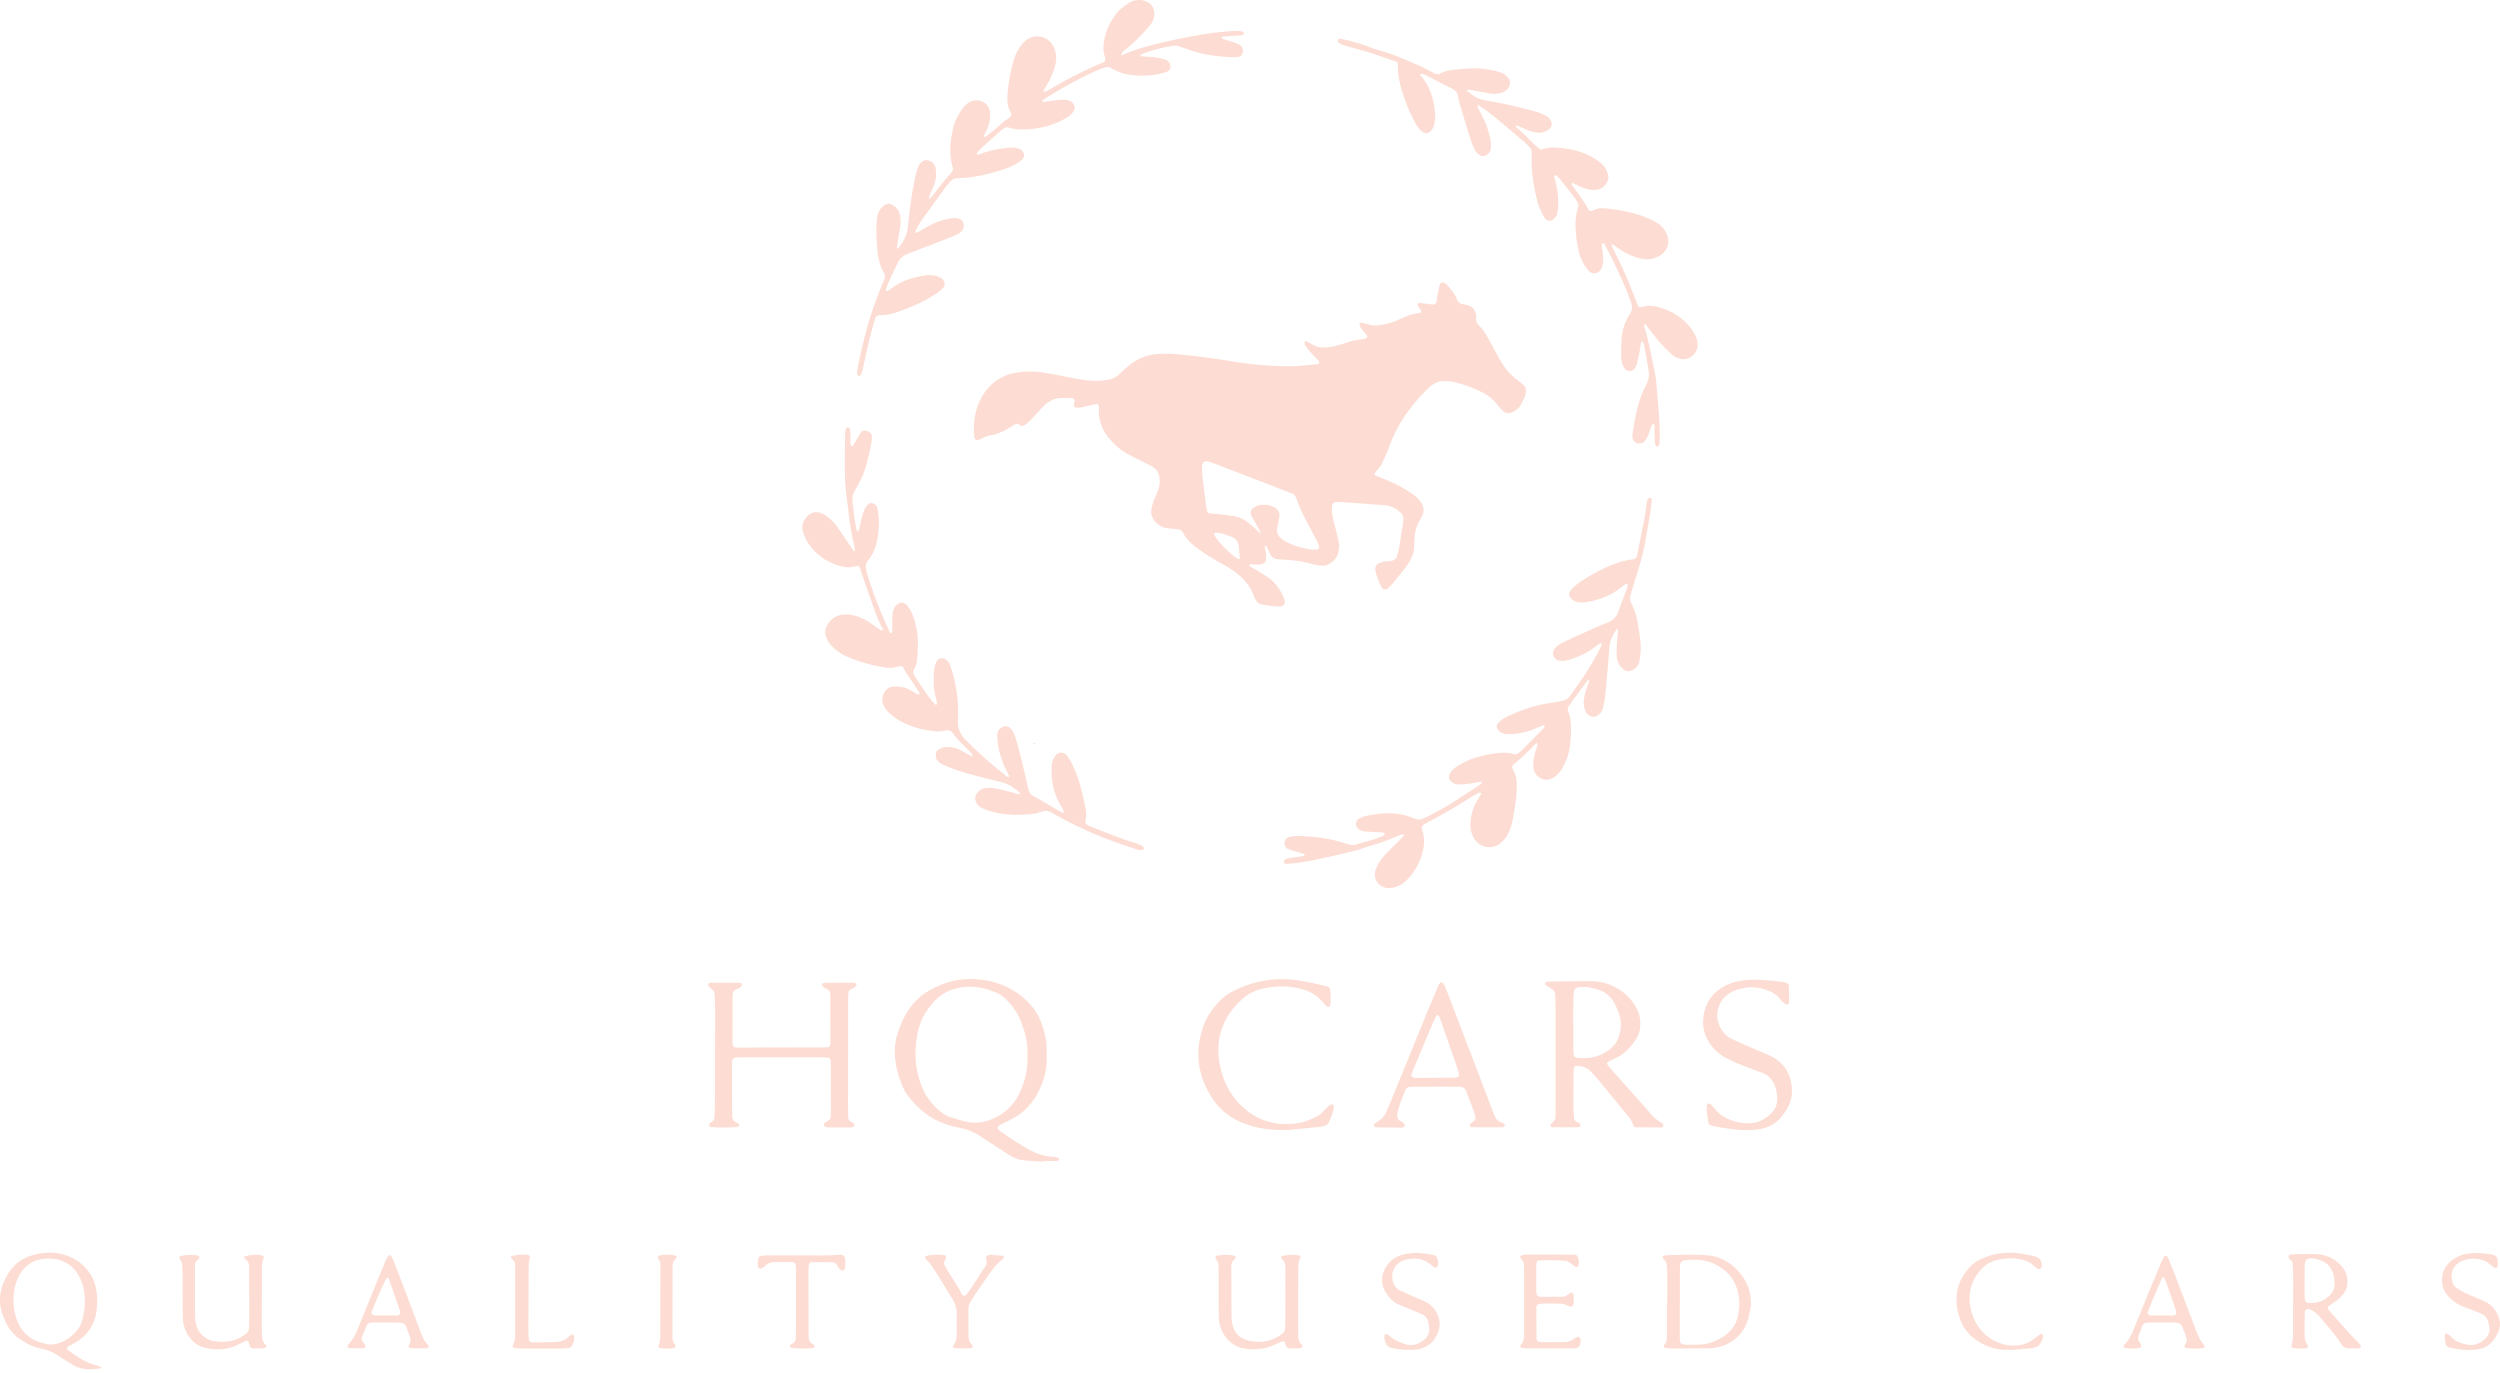 <svg width="275" height="151" viewBox="0 0 275 151" fill="none" xmlns="http://www.w3.org/2000/svg">
<g clip-path="url(#clip0_6708_2849)">
<path d="M139.146 59.956C139.08 60.308 139.263 60.59 139.26 60.893C139.257 61.132 139.275 61.374 139.246 61.609C139.219 61.83 139.062 61.988 138.85 62.041C138.652 62.092 138.442 62.109 138.237 62.109C137.997 62.109 137.758 62.072 137.518 62.057C137.491 62.056 137.436 62.096 137.437 62.111C137.446 62.173 137.452 62.265 137.493 62.291C138.081 62.651 138.684 62.988 139.264 63.359C140.132 63.914 140.747 64.691 141.165 65.623C141.235 65.778 141.28 65.946 141.315 66.113C141.39 66.478 141.195 66.702 140.812 66.717C140.114 66.745 139.438 66.576 138.755 66.48C138.466 66.439 138.262 66.235 138.122 65.987C138.022 65.809 137.946 65.615 137.873 65.423C137.562 64.598 137.041 63.925 136.385 63.344C135.891 62.907 135.347 62.544 134.777 62.216C134.119 61.837 133.452 61.472 132.808 61.071C132.341 60.779 131.9 60.444 131.457 60.115C130.924 59.72 130.468 59.25 130.171 58.653C130.011 58.33 129.754 58.226 129.42 58.204C129.042 58.179 128.662 58.149 128.287 58.09C127.828 58.019 127.447 57.787 127.128 57.453C126.72 57.024 126.551 56.52 126.671 55.937C126.762 55.499 126.901 55.074 127.082 54.663C127.221 54.349 127.347 54.028 127.455 53.702C127.576 53.338 127.587 52.96 127.54 52.58C127.467 51.994 127.196 51.541 126.659 51.267C126.26 51.062 125.854 50.869 125.455 50.664C124.902 50.381 124.338 50.115 123.805 49.798C123.026 49.335 122.373 48.72 121.829 47.997C121.141 47.085 120.781 46.071 120.886 44.916C120.895 44.816 120.871 44.713 120.859 44.611C120.852 44.545 120.693 44.429 120.624 44.441C120.489 44.465 120.354 44.49 120.221 44.52C119.783 44.621 119.349 44.738 118.908 44.82C118.709 44.857 118.497 44.828 118.291 44.824C118.211 44.822 118.099 44.685 118.112 44.608C118.128 44.508 118.151 44.409 118.174 44.31C118.26 43.934 118.176 43.807 117.791 43.789C117.447 43.773 117.1 43.773 116.755 43.783C116.031 43.804 115.413 44.09 114.892 44.58C114.641 44.815 114.413 45.075 114.18 45.329C113.923 45.607 113.68 45.9 113.414 46.169C113.221 46.364 113.005 46.539 112.789 46.709C112.58 46.873 112.349 46.918 112.13 46.724C111.978 46.589 111.82 46.588 111.657 46.68C111.417 46.816 111.182 46.961 110.947 47.106C110.324 47.49 109.666 47.788 108.933 47.889C108.653 47.927 108.402 48.026 108.156 48.158C107.974 48.255 107.782 48.334 107.594 48.418C107.476 48.469 107.292 48.385 107.252 48.267C107.219 48.17 107.163 48.074 107.156 47.975C107.047 46.508 107.22 45.091 107.937 43.776C108.053 43.565 108.178 43.358 108.317 43.162C109.131 42.013 110.219 41.293 111.618 41.025C112.686 40.82 113.752 40.819 114.817 40.981C115.602 41.1 116.382 41.261 117.16 41.424C117.973 41.594 118.787 41.749 119.614 41.834C120.339 41.909 121.062 41.902 121.785 41.793C122.316 41.713 122.773 41.512 123.159 41.132C123.477 40.817 123.813 40.518 124.156 40.23C125.083 39.451 126.161 39.016 127.368 38.932C127.952 38.892 128.545 38.887 129.128 38.936C131.265 39.116 133.39 39.394 135.505 39.746C137.761 40.12 140.033 40.312 142.321 40.281C142.666 40.276 143.011 40.24 143.355 40.209C143.904 40.159 144.452 40.102 145.001 40.045C145.088 40.036 145.152 39.869 145.102 39.797C145.043 39.713 144.994 39.62 144.924 39.547C144.71 39.323 144.475 39.116 144.272 38.883C144.023 38.599 143.791 38.299 143.566 37.996C143.509 37.92 143.5 37.806 143.478 37.707C143.471 37.678 143.482 37.627 143.503 37.613C143.557 37.577 143.638 37.517 143.678 37.535C143.896 37.632 144.115 37.733 144.313 37.864C144.734 38.141 145.188 38.248 145.691 38.223C146.142 38.2 146.587 38.16 147.02 38.028C147.351 37.928 147.684 37.836 148.011 37.724C148.569 37.532 149.134 37.384 149.726 37.337C149.896 37.324 150.063 37.27 150.23 37.229C150.359 37.198 150.442 37.001 150.366 36.905C150.173 36.663 149.971 36.429 149.781 36.185C149.697 36.078 149.623 35.961 149.564 35.84C149.538 35.785 149.551 35.707 149.561 35.642C149.574 35.56 149.71 35.483 149.806 35.504C150.041 35.556 150.28 35.596 150.507 35.672C150.946 35.819 151.385 35.831 151.837 35.754C152.591 35.627 153.33 35.439 154.014 35.101C154.701 34.761 155.397 34.481 156.175 34.444C156.3 34.438 156.383 34.226 156.308 34.115C156.194 33.945 156.07 33.78 155.957 33.609C155.886 33.501 156.001 33.298 156.129 33.311C156.403 33.339 156.675 33.38 156.947 33.415C157.185 33.446 157.423 33.485 157.662 33.502C157.828 33.514 158.002 33.358 158.024 33.194C158.056 32.956 158.063 32.713 158.11 32.478C158.191 32.075 158.288 31.674 158.394 31.276C158.446 31.083 158.741 31.01 158.916 31.135C159.028 31.214 159.152 31.29 159.234 31.395C159.617 31.879 160.067 32.32 160.262 32.931C160.292 33.027 160.343 33.129 160.414 33.197C160.509 33.289 160.624 33.39 160.747 33.419C161.047 33.492 161.356 33.514 161.647 33.646C161.987 33.8 162.206 34.045 162.303 34.395C162.349 34.558 162.399 34.737 162.377 34.9C162.314 35.363 162.517 35.672 162.848 35.976C163.096 36.204 163.284 36.508 163.456 36.803C163.838 37.457 164.193 38.126 164.56 38.788C164.76 39.149 164.952 39.515 165.166 39.868C165.598 40.581 166.127 41.21 166.801 41.715C167.077 41.921 167.345 42.14 167.603 42.368C167.795 42.536 167.877 42.767 167.851 43.019C167.829 43.223 167.806 43.434 167.731 43.621C167.604 43.939 167.447 44.247 167.282 44.548C167.112 44.856 166.848 45.078 166.544 45.256C166.008 45.571 165.592 45.516 165.158 45.05C164.97 44.849 164.799 44.632 164.627 44.416C164.213 43.895 163.703 43.487 163.109 43.19C162.118 42.695 161.093 42.285 160.007 42.039C159.6 41.948 159.19 41.903 158.772 41.914C158.417 41.923 158.092 42.019 157.786 42.193C157.453 42.383 157.168 42.631 156.9 42.901C155.108 44.712 153.652 46.735 152.807 49.161C152.581 49.808 152.274 50.428 151.984 51.053C151.9 51.236 151.754 51.393 151.628 51.555C151.501 51.718 151.363 51.871 151.232 52.03C151.182 52.091 151.23 52.26 151.309 52.297C151.432 52.357 151.555 52.418 151.683 52.466C152.816 52.895 153.918 53.39 154.935 54.054C155.195 54.223 155.466 54.384 155.697 54.588C155.927 54.791 156.136 55.027 156.312 55.279C156.629 55.735 156.681 56.233 156.434 56.745C156.359 56.9 156.281 57.054 156.193 57.201C155.793 57.867 155.61 58.593 155.579 59.361C155.568 59.636 155.568 59.912 155.553 60.186C155.526 60.711 155.384 61.203 155.111 61.654C154.951 61.919 154.797 62.191 154.607 62.434C154.098 63.085 153.575 63.726 153.047 64.362C152.916 64.519 152.752 64.649 152.593 64.78C152.442 64.905 152.164 64.852 152.036 64.686C151.783 64.359 151.301 63.093 151.279 62.679C151.273 62.578 151.287 62.473 151.308 62.373C151.336 62.233 151.422 62.125 151.54 62.045C151.775 61.887 152.042 61.817 152.317 61.777C152.556 61.743 152.799 61.731 153.038 61.695C153.379 61.644 153.608 61.436 153.699 61.116C153.802 60.753 153.877 60.38 153.94 60.008C154.078 59.194 154.201 58.378 154.328 57.562C154.35 57.427 154.365 57.29 154.376 57.153C154.4 56.82 154.27 56.551 154.022 56.333C153.542 55.911 152.993 55.638 152.35 55.581C151.764 55.529 151.177 55.491 150.591 55.447C149.626 55.376 148.661 55.301 147.695 55.236C147.454 55.219 147.211 55.221 146.97 55.23C146.709 55.241 146.546 55.425 146.521 55.701C146.466 56.328 146.584 56.93 146.749 57.532C146.931 58.195 147.092 58.863 147.241 59.534C147.339 59.976 147.319 60.421 147.186 60.86C147.004 61.46 146.597 61.865 146.043 62.122C145.864 62.205 145.637 62.239 145.438 62.222C145.062 62.192 144.675 62.152 144.318 62.039C143.318 61.721 142.292 61.615 141.253 61.569C140.977 61.557 140.699 61.547 140.428 61.502C140.144 61.456 139.908 61.305 139.77 61.046C139.625 60.774 139.507 60.487 139.365 60.212C139.32 60.126 139.236 60.06 139.144 59.956H139.146ZM138.684 58.72C138.64 58.596 138.611 58.465 138.551 58.35C138.391 58.046 138.218 57.749 138.049 57.449C137.915 57.209 137.771 56.974 137.647 56.728C137.48 56.396 137.581 56.033 137.906 55.831C138.08 55.724 138.27 55.617 138.466 55.576C139.096 55.446 139.701 55.52 140.262 55.861C140.624 56.082 140.792 56.393 140.734 56.812C140.702 57.05 140.651 57.285 140.606 57.521C140.567 57.723 140.512 57.923 140.483 58.127C140.422 58.569 140.568 58.947 140.913 59.227C141.125 59.399 141.357 59.559 141.604 59.673C142.423 60.052 143.281 60.314 144.176 60.44C144.412 60.473 144.657 60.448 144.897 60.44C145.009 60.437 145.143 60.24 145.111 60.133C145.061 59.969 145.022 59.799 144.944 59.65C144.562 58.918 144.164 58.196 143.782 57.464C143.336 56.611 142.906 55.748 142.601 54.833C142.504 54.545 142.341 54.366 142.062 54.26C140.998 53.854 139.937 53.44 138.874 53.03C137.071 52.335 135.269 51.638 133.463 50.948C133.239 50.862 133.003 50.805 132.769 50.748C132.542 50.692 132.337 50.814 132.287 51.02C132.263 51.12 132.228 51.221 132.229 51.322C132.232 51.665 132.227 52.01 132.265 52.35C132.39 53.476 132.532 54.601 132.673 55.726C132.694 55.895 132.736 56.064 132.789 56.227C132.833 56.365 132.947 56.457 133.091 56.475C133.33 56.505 133.573 56.506 133.813 56.534C134.43 56.605 135.049 56.669 135.663 56.763C136.363 56.871 136.971 57.185 137.506 57.645C137.898 57.982 138.252 58.352 138.684 58.72ZM136.328 60.822H136.331C136.306 60.551 136.299 60.276 136.252 60.01C136.176 59.584 135.954 59.245 135.539 59.076C134.97 58.843 134.387 58.644 133.77 58.578C133.713 58.571 133.628 58.611 133.596 58.657C133.565 58.703 133.566 58.789 133.586 58.846C133.62 58.941 133.67 59.033 133.73 59.115C134.344 59.941 135.063 60.665 135.873 61.3C135.979 61.383 136.103 61.444 136.223 61.508C136.247 61.52 136.292 61.508 136.32 61.493C136.346 61.48 136.382 61.447 136.38 61.425C136.367 61.224 136.346 61.023 136.328 60.822L136.328 60.822Z" fill="#FDDDD3"/>
<path d="M162.589 11.524C162.543 11.658 162.538 11.79 162.606 11.921C162.826 12.348 163.05 12.774 163.263 13.205C163.539 13.762 163.703 14.361 163.87 14.956C163.992 15.387 164.05 15.83 164.002 16.281C163.972 16.567 163.854 16.805 163.627 16.989C163.337 17.226 162.958 17.232 162.675 17.009C162.425 16.811 162.246 16.561 162.122 16.275C161.986 15.96 161.853 15.641 161.75 15.314C161.36 14.069 160.979 12.821 160.605 11.571C160.506 11.242 160.419 10.907 160.371 10.568C160.316 10.186 160.104 9.945 159.78 9.779C158.737 9.243 157.693 8.71 156.647 8.18C156.485 8.097 156.314 8.11 156.152 8.186C156.17 8.163 156.185 8.143 156.2 8.122C156.184 8.139 156.169 8.156 156.153 8.173C157.262 9.363 157.717 10.818 157.862 12.393C157.904 12.84 157.862 13.288 157.752 13.724C157.71 13.888 157.652 14.058 157.56 14.198C157.235 14.693 156.83 14.797 156.342 14.409C156.066 14.19 155.883 13.899 155.715 13.596C155.231 12.72 154.819 11.813 154.502 10.864C154.23 10.049 153.943 9.236 153.843 8.377C153.807 8.07 153.77 7.762 153.766 7.454C153.757 6.824 153.768 6.815 153.241 6.655C152.481 6.424 151.739 6.143 150.988 5.888C150.171 5.612 149.327 5.416 148.497 5.18C148.198 5.095 147.9 5.005 147.608 4.901C147.481 4.856 147.353 4.786 147.256 4.695C147.193 4.636 147.167 4.521 147.158 4.427C147.149 4.332 147.275 4.246 147.374 4.259C147.511 4.278 147.649 4.289 147.782 4.322C148.854 4.592 149.932 4.842 150.945 5.301C151.068 5.356 151.206 5.377 151.336 5.418C151.994 5.626 152.663 5.805 153.306 6.051C154.273 6.422 155.229 6.824 156.175 7.243C156.711 7.48 157.221 7.774 157.739 8.049C157.964 8.168 158.172 8.229 158.419 8.086C158.813 7.858 159.258 7.756 159.703 7.701C161.043 7.536 162.387 7.416 163.733 7.643C164.141 7.711 164.546 7.804 164.944 7.917C165.354 8.034 165.681 8.29 165.946 8.619C166.082 8.787 166.139 8.979 166.104 9.197C166.026 9.691 165.722 9.993 165.271 10.162C164.807 10.336 164.324 10.36 163.84 10.276C163.125 10.153 162.413 10.013 161.698 9.883C161.6 9.866 161.498 9.867 161.398 9.867C161.386 9.867 161.362 9.915 161.364 9.939C161.367 9.97 161.382 10.009 161.406 10.028C162.467 10.858 162.634 10.931 164.019 11.151C165.694 11.419 167.331 11.855 168.967 12.289C169.331 12.385 169.681 12.549 170.022 12.712C170.307 12.85 170.519 13.076 170.641 13.379C170.746 13.641 170.689 13.944 170.481 14.136C170.105 14.483 169.657 14.639 169.151 14.594C168.736 14.557 168.336 14.449 167.954 14.274C167.609 14.116 167.256 13.977 166.907 13.828C166.83 13.795 166.771 13.803 166.723 13.867C166.756 13.924 166.775 13.999 166.824 14.036C167.76 14.747 168.471 15.7 169.405 16.412C169.43 16.432 169.47 16.434 169.503 16.444C170.481 16.191 170.629 16.177 171.753 16.283C173.007 16.402 174.202 16.719 175.29 17.369C175.585 17.546 175.865 17.751 176.133 17.966C176.554 18.304 176.769 18.77 176.896 19.281C176.947 19.487 176.94 19.699 176.852 19.888C176.588 20.452 176.181 20.839 175.521 20.889C174.917 20.935 174.356 20.774 173.814 20.532C173.532 20.406 173.259 20.257 172.98 20.123C172.956 20.112 172.891 20.127 172.89 20.138C172.879 20.195 172.859 20.272 172.886 20.311C173.083 20.594 173.298 20.863 173.493 21.146C173.904 21.741 174.35 22.311 174.685 22.955C174.83 23.233 174.962 23.281 175.279 23.122C175.701 22.912 176.14 22.869 176.591 22.915C178.214 23.082 179.808 23.381 181.319 24.018C181.698 24.178 182.068 24.376 182.411 24.604C182.912 24.937 183.246 25.408 183.441 25.985C183.706 26.772 183.296 27.636 182.764 28.003C182.073 28.48 181.312 28.641 180.495 28.45C179.682 28.261 178.919 27.941 178.233 27.454C177.953 27.256 177.667 27.065 177.381 26.874C177.366 26.864 177.317 26.881 177.3 26.9C177.282 26.921 177.267 26.966 177.277 26.989C177.373 27.209 177.466 27.431 177.575 27.644C178.442 29.329 179.205 31.059 179.864 32.834C179.948 33.06 180.034 33.285 180.126 33.508C180.242 33.788 180.349 33.847 180.691 33.746C181.278 33.573 181.859 33.623 182.431 33.78C184.018 34.216 185.325 35.056 186.242 36.449C186.493 36.83 186.665 37.237 186.729 37.686C186.821 38.326 186.575 38.837 186.067 39.214C185.582 39.575 185.037 39.599 184.495 39.361C184.247 39.252 184.004 39.096 183.807 38.911C183.357 38.486 182.912 38.05 182.51 37.58C181.996 36.979 181.528 36.338 181.035 35.719C181.009 35.687 180.924 35.696 180.867 35.698C180.858 35.698 180.844 35.756 180.842 35.788C180.84 35.822 180.844 35.858 180.855 35.89C181.418 37.594 181.679 39.367 182.058 41.113C182.101 41.314 182.146 41.518 182.162 41.722C182.313 43.71 182.57 45.691 182.57 47.688C182.57 48.066 182.561 48.444 182.54 48.821C182.534 48.914 182.473 49.011 182.417 49.092C182.37 49.16 182.298 49.152 182.238 49.105C182.087 48.99 182.039 48.821 182.032 48.651C182.009 48.033 182.004 47.415 181.985 46.796C181.983 46.738 181.942 46.676 181.907 46.625C181.898 46.611 181.828 46.612 181.812 46.63C181.591 46.868 181.552 47.187 181.445 47.475C181.313 47.83 181.191 48.188 180.947 48.489C180.757 48.722 180.511 48.815 180.214 48.777C179.886 48.736 179.628 48.496 179.586 48.183C179.567 48.048 179.547 47.906 179.566 47.773C179.79 46.241 180.066 44.719 180.635 43.268C180.773 42.917 180.944 42.578 181.118 42.243C181.366 41.766 181.442 41.273 181.346 40.744C181.192 39.899 181.058 39.05 180.904 38.204C180.862 37.971 180.805 37.734 180.643 37.543C180.597 37.58 180.521 37.611 180.513 37.653C180.455 37.992 180.42 38.334 180.357 38.672C180.275 39.11 180.182 39.547 180.077 39.981C180.036 40.145 179.957 40.303 179.876 40.454C179.627 40.918 178.966 40.948 178.672 40.501C178.561 40.332 178.469 40.137 178.426 39.941C178.36 39.641 178.312 39.329 178.314 39.023C178.318 38.37 178.343 37.717 178.388 37.066C178.437 36.372 178.659 35.721 178.967 35.099C179.043 34.945 179.113 34.782 179.217 34.648C179.569 34.191 179.582 33.705 179.384 33.188C179.236 32.803 179.112 32.408 178.953 32.027C178.225 30.28 177.43 28.563 176.517 26.903C176.485 26.845 176.432 26.795 176.38 26.753C176.359 26.735 176.309 26.738 176.28 26.749C176.255 26.759 176.227 26.792 176.222 26.819C176.16 27.165 176.268 27.499 176.309 27.837C176.372 28.354 176.379 28.867 176.226 29.37C176.187 29.498 176.124 29.63 176.038 29.731C175.639 30.199 175.091 30.201 174.703 29.737C174.209 29.147 173.862 28.478 173.681 27.731C173.47 26.859 173.35 25.973 173.311 25.079C173.277 24.32 173.338 23.566 173.577 22.838C173.646 22.627 173.628 22.432 173.52 22.244C173.417 22.066 173.32 21.88 173.194 21.718C172.621 20.986 172.04 20.26 171.456 19.536C171.371 19.432 171.253 19.353 171.146 19.268C171.125 19.251 171.068 19.244 171.052 19.259C171.01 19.299 170.946 19.36 170.953 19.4C170.992 19.602 171.048 19.801 171.104 20C171.346 20.868 171.438 21.755 171.405 22.653C171.395 22.927 171.357 23.201 171.302 23.47C171.238 23.787 171.042 24.025 170.77 24.202C170.585 24.323 170.251 24.305 170.091 24.152C169.992 24.058 169.884 23.961 169.821 23.843C169.643 23.511 169.46 23.177 169.325 22.826C169.103 22.247 168.972 21.643 168.849 21.034C168.583 19.714 168.43 18.386 168.486 17.038C168.491 16.936 168.488 16.832 168.486 16.729C168.482 16.551 168.416 16.391 168.301 16.259C168.143 16.077 167.987 15.889 167.805 15.734C166.597 14.705 165.393 13.673 164.166 12.667C163.661 12.253 163.105 11.901 162.569 11.523C162.566 11.524 162.515 11.569 162.515 11.569L162.589 11.525V11.524Z" fill="#FDDDD3"/>
<path d="M112.197 87.384C112.16 87.293 112.148 87.172 112.082 87.115C111.476 86.598 110.824 86.176 110.022 85.999C109.048 85.782 108.084 85.523 107.118 85.271C106.086 85.001 105.066 84.691 104.081 84.275C103.794 84.154 103.512 84.03 103.276 83.823C102.995 83.577 102.889 83.266 102.939 82.901C102.964 82.724 103.05 82.576 103.199 82.476C103.491 82.28 103.814 82.176 104.168 82.168C104.66 82.158 105.132 82.245 105.567 82.471C106.054 82.725 106.527 83.004 107.006 83.27C107.006 83.269 107.058 83.237 107.058 83.237L106.983 83.252C106.962 83.154 106.969 83.038 106.916 82.964C106.796 82.798 106.654 82.646 106.506 82.502C105.915 81.924 105.313 81.357 104.829 80.681C104.789 80.626 104.736 80.58 104.687 80.531C104.561 80.402 104.406 80.332 104.225 80.339C104.088 80.344 103.947 80.352 103.815 80.386C103.334 80.508 102.86 80.453 102.376 80.39C101.373 80.259 100.418 79.982 99.503 79.559C98.872 79.267 98.296 78.894 97.789 78.416C97.536 78.177 97.329 77.907 97.187 77.587C96.917 76.983 97.073 76.242 97.571 75.797C97.73 75.654 97.92 75.577 98.13 75.549C98.837 75.454 99.508 75.563 100.133 75.909C100.404 76.059 100.663 76.232 100.934 76.382C100.979 76.407 101.079 76.391 101.115 76.356C101.147 76.324 101.149 76.224 101.122 76.179C100.942 75.887 100.754 75.599 100.562 75.314C100.274 74.886 99.973 74.466 99.692 74.033C99.561 73.832 99.476 73.602 99.343 73.403C99.296 73.332 99.169 73.27 99.083 73.276C98.88 73.291 98.676 73.338 98.478 73.393C98.138 73.487 97.797 73.488 97.451 73.439C95.937 73.224 94.484 72.802 93.084 72.191C92.439 71.909 91.898 71.495 91.423 70.986C91.208 70.756 91.052 70.49 90.926 70.206C90.701 69.697 90.742 69.202 91.02 68.724C91.479 67.936 92.184 67.579 93.083 67.582C93.499 67.584 93.906 67.668 94.3 67.806C94.858 68.002 95.384 68.253 95.861 68.604C96.167 68.828 96.475 69.049 96.787 69.264C96.91 69.349 97.047 69.332 97.177 69.267C97.177 69.269 97.153 69.333 97.153 69.333L97.189 69.281C96.703 68.559 96.432 67.737 96.134 66.934C95.644 65.612 95.203 64.272 94.741 62.94C94.685 62.777 94.635 62.613 94.579 62.45C94.537 62.329 94.365 62.214 94.256 62.251C93.143 62.625 92.144 62.252 91.17 61.773C90.61 61.497 90.118 61.112 89.665 60.684C89.025 60.077 88.589 59.351 88.329 58.508C88.136 57.88 88.321 57.36 88.708 56.88C88.793 56.775 88.908 56.69 89.017 56.606C89.408 56.31 89.838 56.271 90.293 56.435C90.588 56.541 90.852 56.703 91.097 56.898C91.504 57.224 91.857 57.6 92.15 58.03C92.714 58.854 93.271 59.683 93.835 60.507C93.869 60.557 93.936 60.587 93.993 60.617C94.004 60.622 94.061 60.58 94.059 60.566C94.013 60.298 93.975 60.027 93.909 59.764C93.661 58.76 93.488 57.745 93.38 56.717C93.308 56.033 93.226 55.35 93.125 54.67C92.952 53.509 92.933 52.34 92.927 51.171C92.922 50.036 92.941 48.902 92.959 47.767C92.962 47.564 92.994 47.357 93.051 47.163C93.072 47.091 93.205 47.003 93.282 47.008C93.362 47.014 93.493 47.114 93.502 47.187C93.542 47.491 93.548 47.8 93.56 48.108C93.572 48.414 93.489 48.725 93.61 49.024C93.619 49.047 93.657 49.066 93.685 49.073C93.716 49.081 93.768 49.085 93.78 49.068C93.879 48.931 93.978 48.792 94.064 48.646C94.273 48.291 94.465 47.925 94.684 47.576C94.805 47.385 95.011 47.331 95.232 47.377C95.332 47.398 95.432 47.431 95.526 47.473C95.767 47.58 95.91 47.765 95.908 48.033C95.907 48.239 95.907 48.449 95.866 48.649C95.575 50.064 95.317 51.489 94.668 52.801C94.471 53.202 94.257 53.596 94.03 53.98C93.83 54.32 93.744 54.677 93.763 55.065C93.764 55.099 93.763 55.134 93.767 55.168C93.907 56.224 93.99 57.288 94.237 58.328C94.25 58.381 94.305 58.425 94.339 58.472C94.487 58.4 94.507 58.258 94.536 58.127C94.616 57.757 94.673 57.382 94.769 57.017C94.856 56.685 94.964 56.356 95.096 56.04C95.173 55.854 95.301 55.683 95.434 55.528C95.688 55.231 96.221 55.31 96.404 55.661C96.452 55.752 96.506 55.846 96.521 55.945C96.579 56.317 96.645 56.691 96.667 57.067C96.711 57.791 96.64 58.51 96.53 59.225C96.408 60.02 96.126 60.752 95.671 61.416C95.573 61.558 95.464 61.692 95.371 61.837C95.256 62.016 95.204 62.219 95.239 62.428C95.277 62.665 95.327 62.901 95.395 63.131C95.805 64.517 96.297 65.876 96.849 67.212C97.176 68.006 97.535 68.788 97.887 69.572C97.907 69.616 98 69.659 98.051 69.651C98.093 69.644 98.152 69.562 98.153 69.512C98.159 69.272 98.143 69.031 98.144 68.79C98.144 68.412 98.147 68.034 98.157 67.656C98.166 67.34 98.268 67.044 98.43 66.778C98.516 66.637 98.652 66.514 98.792 66.421C99.089 66.223 99.513 66.282 99.74 66.54C100.039 66.88 100.257 67.264 100.415 67.69C100.801 68.736 100.985 69.814 100.971 70.925C100.967 71.303 100.947 71.681 100.928 72.059C100.901 72.612 100.826 73.153 100.54 73.647C100.408 73.874 100.451 74.114 100.582 74.334C100.688 74.511 100.801 74.684 100.92 74.853C101.475 75.641 101.979 76.466 102.603 77.205C102.691 77.31 102.788 77.408 102.885 77.505C102.906 77.526 102.963 77.546 102.976 77.535C103.018 77.499 103.082 77.441 103.075 77.404C103.005 77.033 102.924 76.664 102.843 76.296C102.654 75.445 102.685 74.585 102.751 73.728C102.774 73.425 102.873 73.121 102.976 72.832C103.122 72.425 103.649 72.289 104.016 72.536C104.255 72.696 104.424 72.915 104.512 73.18C104.686 73.701 104.876 74.222 104.992 74.757C105.313 76.241 105.476 77.742 105.378 79.265C105.327 80.054 105.594 80.75 106.18 81.355C107.628 82.838 109.186 84.197 110.828 85.462C110.897 85.515 110.962 85.5 110.996 85.43C111.009 85.402 111.014 85.359 111.001 85.332C110.91 85.148 110.813 84.967 110.72 84.784C110.159 83.665 109.792 82.49 109.71 81.237C109.699 81.066 109.696 80.892 109.711 80.722C109.741 80.388 109.925 80.151 110.217 79.991C110.575 79.794 110.999 79.883 111.238 80.196C111.472 80.502 111.622 80.85 111.728 81.214C111.921 81.874 112.108 82.536 112.273 83.204C112.537 84.272 112.78 85.345 113.032 86.416C113.064 86.55 113.105 86.682 113.135 86.816C113.214 87.173 113.4 87.447 113.737 87.609C113.862 87.669 113.987 87.728 114.106 87.798C115.059 88.355 116.012 88.915 116.968 89.47C116.972 89.466 117.023 89.423 117.023 89.423L116.945 89.476C117.001 89.345 117.021 89.21 116.951 89.08C116.87 88.929 116.779 88.782 116.69 88.635C115.917 87.357 115.643 85.958 115.673 84.486C115.68 84.141 115.73 83.799 115.88 83.482C115.939 83.359 116.007 83.237 116.086 83.126C116.389 82.706 117.028 82.667 117.338 83.079C117.584 83.407 117.807 83.762 117.979 84.133C118.34 84.914 118.648 85.72 118.873 86.55C119.062 87.246 119.206 87.954 119.364 88.659C119.485 89.2 119.547 89.74 119.401 90.292C119.342 90.512 119.454 90.672 119.686 90.78C119.905 90.882 120.127 90.978 120.351 91.067C121.762 91.633 123.173 92.198 124.623 92.659C124.92 92.752 125.217 92.848 125.501 92.971C125.619 93.022 125.709 93.142 125.804 93.238C125.867 93.302 125.807 93.477 125.725 93.487C125.624 93.499 125.52 93.528 125.421 93.517C125.285 93.502 125.15 93.466 125.019 93.424C122.911 92.752 120.831 92.007 118.84 91.036C118.374 90.809 117.9 90.598 117.441 90.359C116.86 90.056 116.285 89.741 115.717 89.414C115.335 89.193 114.967 89.109 114.536 89.291C114.254 89.411 113.944 89.495 113.639 89.529C112.011 89.706 110.393 89.687 108.81 89.204C108.514 89.113 108.227 88.989 107.948 88.854C107.695 88.731 107.505 88.525 107.382 88.27C107.221 87.936 107.228 87.61 107.439 87.292C107.684 86.922 108.025 86.722 108.466 86.678C108.849 86.64 109.229 86.663 109.601 86.743C110.175 86.867 110.746 87.005 111.313 87.157C111.613 87.238 111.902 87.357 112.221 87.359C112.25 87.374 112.276 87.397 112.306 87.407C112.322 87.413 112.347 87.4 112.367 87.396C112.311 87.391 112.254 87.387 112.197 87.382L112.197 87.384Z" fill="#FDDDD3"/>
<path d="M123.355 6.101C124.838 5.417 126.414 5.019 127.992 4.642C129.201 4.353 130.425 4.122 131.648 3.891C132.837 3.667 134.041 3.532 135.247 3.43C135.727 3.39 136.212 3.35 136.689 3.471C136.743 3.485 136.793 3.554 136.826 3.609C136.869 3.679 136.78 3.808 136.681 3.833C136.582 3.857 136.483 3.894 136.382 3.902C136.072 3.926 135.761 3.938 135.451 3.957C135.108 3.98 134.765 4.005 134.423 4.034C134.408 4.035 134.388 4.084 134.387 4.112C134.385 4.142 134.393 4.191 134.413 4.201C134.532 4.262 134.651 4.333 134.78 4.367C135.314 4.512 135.847 4.656 136.339 4.919C136.704 5.115 136.841 5.616 136.627 5.992C136.556 6.116 136.449 6.213 136.311 6.237C136.107 6.272 135.899 6.301 135.694 6.296C134.025 6.258 132.387 6.033 130.805 5.48C130.446 5.355 130.09 5.22 129.725 5.113C129.53 5.056 129.312 5.001 129.116 5.028C127.881 5.197 126.687 5.537 125.521 5.971C125.48 5.987 125.467 6.084 125.451 6.145C125.448 6.155 125.498 6.191 125.527 6.194C125.698 6.212 125.869 6.226 126.041 6.237C126.386 6.258 126.734 6.252 127.075 6.301C127.449 6.356 127.825 6.434 128.184 6.55C128.547 6.667 128.731 6.958 128.739 7.34C128.744 7.56 128.639 7.738 128.449 7.854C128.363 7.907 128.263 7.944 128.164 7.973C126.883 8.354 125.575 8.403 124.26 8.229C123.677 8.152 123.115 7.968 122.592 7.687C122.44 7.606 122.288 7.523 122.13 7.453C121.934 7.366 121.729 7.351 121.524 7.428C121.168 7.56 120.805 7.677 120.46 7.835C118.511 8.729 116.635 9.756 114.838 10.926C114.757 10.979 114.692 11.055 114.614 11.124C114.681 11.164 114.735 11.223 114.78 11.217C115.156 11.167 115.53 11.094 115.907 11.048C116.25 11.005 116.595 10.978 116.939 10.962C117.219 10.949 117.486 11.017 117.743 11.132C118.143 11.309 118.328 11.781 118.124 12.166C118.044 12.316 117.947 12.469 117.82 12.578C117.613 12.757 117.388 12.924 117.15 13.058C115.637 13.909 113.995 14.249 112.271 14.257C111.779 14.26 111.314 14.125 110.845 14.009C110.702 13.973 110.568 14.011 110.451 14.088C110.337 14.164 110.229 14.252 110.126 14.343C109.432 14.963 108.738 15.584 108.048 16.209C107.87 16.371 107.706 16.549 107.538 16.722C107.449 16.814 107.42 16.972 107.484 16.986C107.547 16.999 107.624 17.024 107.677 17.002C108.285 16.746 108.918 16.568 109.562 16.442C110.069 16.342 110.586 16.283 111.101 16.233C111.446 16.199 111.793 16.238 112.122 16.366C112.359 16.458 112.529 16.62 112.613 16.864C112.686 17.073 112.665 17.278 112.525 17.448C112.417 17.579 112.287 17.698 112.149 17.797C111.61 18.182 111.003 18.437 110.377 18.639C108.86 19.126 107.321 19.517 105.717 19.587C105.544 19.595 105.372 19.609 105.199 19.617C104.98 19.627 104.795 19.717 104.648 19.87C104.434 20.093 104.209 20.311 104.027 20.56C103.152 21.755 102.285 22.956 101.425 24.162C101.125 24.582 100.857 25.023 100.682 25.512C100.673 25.537 100.689 25.58 100.708 25.602C100.725 25.621 100.772 25.639 100.789 25.629C101.208 25.39 101.622 25.142 102.043 24.907C102.803 24.483 103.609 24.186 104.47 24.035C104.779 23.98 105.085 23.955 105.396 24.024C105.944 24.146 106.2 24.755 105.909 25.243C105.8 25.425 105.66 25.577 105.476 25.677C105.235 25.809 104.989 25.938 104.733 26.038C103.123 26.665 101.514 27.294 99.896 27.897C99.378 28.09 98.997 28.389 98.769 28.889C98.326 29.859 97.803 30.793 97.444 31.8C97.426 31.851 97.45 31.945 97.489 31.978C97.527 32.011 97.615 32.009 97.671 31.992C97.734 31.973 97.787 31.919 97.844 31.88C97.957 31.802 98.074 31.727 98.183 31.643C99.173 30.891 100.326 30.549 101.526 30.323C102.042 30.226 102.561 30.234 103.068 30.374C103.263 30.427 103.454 30.527 103.621 30.641C103.94 30.859 104.013 31.363 103.757 31.651C103.577 31.854 103.365 32.038 103.14 32.193C102.313 32.761 101.43 33.236 100.508 33.631C99.968 33.862 99.415 34.064 98.866 34.271C98.215 34.517 97.547 34.683 96.844 34.677C96.775 34.676 96.705 34.678 96.638 34.692C96.501 34.722 96.377 34.777 96.317 34.919C96.303 34.951 96.284 34.981 96.275 35.014C96.06 35.775 95.825 36.531 95.639 37.298C95.403 38.267 95.21 39.246 94.994 40.219C94.927 40.52 94.853 40.821 94.76 41.116C94.733 41.204 94.639 41.275 94.566 41.343C94.506 41.4 94.317 41.328 94.31 41.249C94.297 41.115 94.27 40.977 94.291 40.848C94.505 39.488 94.827 38.15 95.171 36.818C95.67 34.883 96.317 32.998 97.093 31.156C97.146 31.029 97.203 30.904 97.257 30.777C97.369 30.508 97.382 30.235 97.22 29.985C96.875 29.453 96.734 28.851 96.598 28.246C96.59 28.212 96.579 28.179 96.576 28.145C96.434 26.776 96.311 25.407 96.468 24.03C96.503 23.718 96.59 23.425 96.744 23.151C96.881 22.905 97.073 22.712 97.309 22.558C97.563 22.393 97.837 22.369 98.097 22.508C98.575 22.763 98.905 23.14 99.005 23.693C99.079 24.105 99.084 24.515 99.022 24.925C98.904 25.706 98.775 26.486 98.654 27.266C98.65 27.291 98.68 27.337 98.704 27.346C98.731 27.355 98.783 27.344 98.8 27.323C99.344 26.642 99.772 25.917 99.854 25.019C99.942 24.061 100.055 23.104 100.193 22.152C100.322 21.268 100.487 20.389 100.66 19.512C100.732 19.143 100.857 18.782 100.975 18.424C101.051 18.193 101.183 17.989 101.37 17.826C101.594 17.631 101.857 17.559 102.141 17.652C102.61 17.805 102.892 18.125 102.944 18.625C103.004 19.214 102.972 19.794 102.744 20.35C102.561 20.795 102.364 21.234 102.183 21.68C102.167 21.718 102.222 21.785 102.251 21.835C102.253 21.838 102.32 21.819 102.34 21.796C102.477 21.641 102.619 21.489 102.74 21.324C103.292 20.574 103.881 19.854 104.504 19.162C104.573 19.085 104.641 19.007 104.7 18.922C104.801 18.775 104.863 18.606 104.807 18.435C104.356 17.042 104.516 15.649 104.803 14.258C104.958 13.508 105.285 12.824 105.705 12.187C105.913 11.871 106.148 11.574 106.46 11.345C107.038 10.92 107.824 10.925 108.385 11.373C108.731 11.649 108.884 12.026 108.913 12.454C108.954 13.048 108.841 13.618 108.601 14.162C108.49 14.413 108.361 14.656 108.244 14.905C108.232 14.93 108.237 14.989 108.25 14.995C108.307 15.018 108.396 15.061 108.426 15.038C108.781 14.763 109.134 14.487 109.473 14.194C109.968 13.764 110.453 13.325 111.002 12.961C111.237 12.805 111.305 12.596 111.156 12.333C110.816 11.733 110.777 11.087 110.823 10.431C110.913 9.123 111.136 7.836 111.517 6.581C111.729 5.882 112.072 5.248 112.564 4.7C113.596 3.551 115.387 3.857 115.961 5.284C116.184 5.838 116.245 6.409 116.118 7.003C115.941 7.821 115.601 8.568 115.19 9.289C115.037 9.558 114.875 9.822 114.718 10.09C114.719 10.092 114.734 10.144 114.734 10.144L114.727 10.063C114.903 10.09 115.072 10.063 115.226 9.976C115.496 9.823 115.764 9.666 116.031 9.508C117.427 8.683 118.878 7.962 120.352 7.288C120.697 7.13 121.052 6.997 121.4 6.848C121.512 6.801 121.604 6.627 121.586 6.508C121.571 6.407 121.569 6.3 121.531 6.207C121.305 5.639 121.36 5.061 121.454 4.481C121.605 3.549 121.978 2.704 122.488 1.918C122.927 1.244 123.517 0.721 124.204 0.304C124.567 0.084 124.964 -0.012 125.39 0.001C125.745 0.012 126.07 0.117 126.366 0.306C126.705 0.522 126.903 0.832 126.957 1.23C127.024 1.728 126.935 2.196 126.631 2.598C126.362 2.954 126.075 3.3 125.765 3.621C125.096 4.315 124.404 4.986 123.64 5.58C123.475 5.708 123.322 5.849 123.368 6.091C123.366 6.091 123.305 6.063 123.305 6.063L123.354 6.1L123.355 6.101Z" fill="#FDDDD3"/>
<path d="M169.047 81.671C168.368 82.452 167.599 83.141 166.82 83.821C166.717 83.912 166.605 83.993 166.5 84.083C166.317 84.242 166.296 84.38 166.412 84.633C166.427 84.664 166.44 84.696 166.458 84.725C166.744 85.178 166.835 85.684 166.839 86.204C166.843 86.718 166.845 87.237 166.784 87.747C166.685 88.564 166.545 89.377 166.398 90.188C166.306 90.695 166.145 91.186 165.923 91.655C165.728 92.067 165.441 92.401 165.109 92.71C164.288 93.474 162.705 93.381 162.05 92.064C161.75 91.463 161.694 90.811 161.779 90.153C161.869 89.467 162.062 88.808 162.402 88.2C162.586 87.87 162.783 87.548 162.973 87.221C162.972 87.219 162.933 87.167 162.933 87.167L162.963 87.238C162.829 87.179 162.696 87.178 162.568 87.252C162.181 87.478 161.785 87.691 161.409 87.936C159.962 88.879 158.447 89.707 156.927 90.526C156.776 90.607 156.623 90.694 156.495 90.805C156.428 90.862 156.389 90.978 156.385 91.07C156.38 91.168 156.428 91.269 156.46 91.367C156.735 92.217 156.682 93.065 156.435 93.907C156.101 95.051 155.544 96.067 154.661 96.888C154.109 97.401 153.472 97.703 152.698 97.683C151.792 97.659 151.151 96.938 151.242 96.041C151.27 95.762 151.367 95.507 151.486 95.258C151.711 94.787 152.025 94.375 152.381 93.999C152.806 93.548 153.254 93.118 153.692 92.679C153.935 92.436 154.178 92.194 154.417 91.947C154.434 91.929 154.434 91.86 154.418 91.85C154.367 91.815 154.296 91.765 154.248 91.777C154.082 91.821 153.92 91.882 153.762 91.948C152.839 92.339 151.912 92.713 150.942 92.981C150.244 93.173 149.568 93.449 148.866 93.627C147.694 93.924 146.512 94.179 145.331 94.438C144.622 94.593 143.911 94.741 143.194 94.855C142.616 94.947 142.03 94.99 141.446 95.04C141.344 95.049 141.258 94.958 141.236 94.848C141.215 94.745 141.217 94.635 141.321 94.576C141.44 94.51 141.563 94.436 141.693 94.41C141.964 94.357 142.241 94.336 142.515 94.297C142.822 94.253 143.13 94.208 143.435 94.151C143.471 94.145 143.5 94.064 143.517 94.012C143.522 93.996 143.482 93.948 143.455 93.94C143.226 93.867 142.995 93.8 142.765 93.73C142.402 93.62 142.031 93.531 141.68 93.392C141.262 93.225 141.16 92.589 141.483 92.255C141.552 92.183 141.644 92.123 141.738 92.089C141.866 92.043 142.005 92.011 142.141 92.003C142.52 91.98 142.902 91.941 143.28 91.964C144.836 92.056 146.378 92.246 147.868 92.739C148.032 92.793 148.196 92.846 148.363 92.889C148.636 92.96 148.916 92.976 149.184 92.894C150.176 92.595 151.187 92.357 152.142 91.949C152.227 91.913 152.283 91.809 152.353 91.737C152.274 91.681 152.199 91.585 152.114 91.575C151.84 91.544 151.563 91.547 151.287 91.532C150.907 91.511 150.527 91.491 150.148 91.462C149.903 91.443 149.679 91.354 149.472 91.221C149.243 91.073 149.125 90.799 149.172 90.504C149.201 90.326 149.277 90.163 149.437 90.082C149.681 89.959 149.933 89.826 150.197 89.766C151.557 89.462 152.931 89.33 154.31 89.62C154.78 89.719 155.235 89.899 155.686 90.071C155.964 90.177 156.22 90.186 156.486 90.063C156.737 89.948 156.996 89.849 157.24 89.721C158.619 89.002 159.958 88.217 161.237 87.331C161.463 87.174 161.711 87.048 161.94 86.895C162.284 86.667 162.623 86.431 162.957 86.188C162.989 86.165 162.979 86.074 162.974 86.016C162.972 86 162.913 85.974 162.885 85.979C162.443 86.057 162.005 86.156 161.56 86.215C161.185 86.265 160.804 86.285 160.425 86.288C160.143 86.29 159.887 86.177 159.664 85.998C159.376 85.764 159.305 85.379 159.494 85.074C159.716 84.714 160.026 84.444 160.382 84.223C161 83.839 161.654 83.53 162.355 83.322C163.086 83.106 163.829 82.948 164.585 82.853C165.205 82.776 165.826 82.745 166.436 82.933C166.686 83.01 166.913 82.963 167.11 82.787C167.187 82.718 167.272 82.657 167.345 82.584C168.171 81.753 168.997 80.922 169.817 80.084C169.879 80.021 169.893 79.908 169.92 79.815C169.924 79.802 169.861 79.75 169.844 79.756C169.491 79.892 169.137 80.025 168.79 80.175C167.922 80.551 167.012 80.729 166.07 80.759C165.898 80.765 165.724 80.757 165.553 80.733C165.271 80.693 165.025 80.57 164.834 80.357C164.623 80.123 164.546 79.815 164.81 79.522C165.14 79.156 165.555 78.91 165.999 78.71C167.295 78.129 168.627 77.655 170.032 77.406C170.61 77.304 171.191 77.212 171.77 77.114C172.122 77.055 172.437 76.919 172.652 76.624C173.967 74.812 175.236 72.97 176.187 70.934C176.205 70.894 176.153 70.815 176.121 70.762C176.113 70.749 176.05 70.755 176.023 70.77C175.933 70.821 175.845 70.875 175.761 70.935C175.592 71.056 175.429 71.183 175.261 71.303C174.437 71.891 173.53 72.306 172.56 72.588C172.33 72.654 172.088 72.698 171.849 72.709C171.683 72.717 171.504 72.676 171.346 72.615C170.821 72.415 170.662 71.755 171.022 71.332C171.273 71.036 171.594 70.832 171.936 70.665C172.556 70.362 173.181 70.067 173.812 69.786C174.821 69.335 175.826 68.874 176.852 68.465C177.482 68.213 177.862 67.802 178.07 67.164C178.324 66.38 178.641 65.616 178.924 64.841C178.983 64.681 179.016 64.513 179.054 64.346C179.06 64.319 179.041 64.266 179.02 64.257C178.966 64.236 178.884 64.204 178.849 64.228C178.595 64.404 178.348 64.592 178.101 64.78C177.031 65.597 175.797 66.014 174.487 66.241C174.251 66.281 174.003 66.284 173.764 66.268C173.328 66.239 172.966 66.053 172.714 65.688C172.588 65.506 172.566 65.295 172.68 65.104C172.785 64.929 172.906 64.752 173.058 64.619C173.369 64.347 173.685 64.073 174.034 63.855C175.117 63.175 176.23 62.552 177.432 62.095C178.016 61.873 178.601 61.676 179.221 61.588C179.324 61.574 179.426 61.549 179.529 61.543C179.848 61.526 180.032 61.373 180.093 61.052C180.233 60.309 180.388 59.569 180.535 58.827C180.562 58.692 180.575 58.554 180.606 58.421C180.843 57.415 181.005 56.397 181.124 55.372C181.143 55.205 181.209 55.043 181.259 54.881C181.283 54.803 181.428 54.747 181.521 54.773C181.635 54.804 181.706 54.892 181.696 54.992C181.634 55.572 181.572 56.152 181.482 56.728C181.376 57.407 181.22 58.079 181.122 58.759C180.861 60.57 180.34 62.314 179.784 64.05C179.638 64.509 179.496 64.969 179.359 65.431C179.268 65.737 179.273 66.036 179.432 66.329C179.847 67.095 180.069 67.924 180.198 68.778C180.286 69.356 180.38 69.933 180.446 70.513C180.531 71.271 180.474 72.024 180.327 72.771C180.232 73.254 179.936 73.564 179.495 73.749C179.143 73.897 178.813 73.835 178.528 73.59C178.085 73.21 177.86 72.716 177.837 72.142C177.806 71.385 177.85 70.63 177.937 69.877C177.957 69.707 177.98 69.536 177.992 69.366C177.997 69.279 177.949 69.234 177.881 69.241C177.849 69.244 177.807 69.254 177.79 69.276C177.342 69.867 177.086 70.53 177.031 71.269C176.976 71.989 176.921 72.709 176.859 73.429C176.77 74.456 176.687 75.484 176.575 76.509C176.523 76.986 176.426 77.46 176.321 77.929C176.243 78.278 176.026 78.543 175.707 78.722C175.276 78.963 174.787 78.849 174.53 78.436C174.286 78.045 174.161 77.618 174.209 77.159C174.259 76.679 174.357 76.208 174.524 75.753C174.631 75.462 174.728 75.168 174.823 74.874C174.83 74.854 174.793 74.805 174.767 74.794C174.74 74.784 174.686 74.793 174.67 74.814C174.416 75.139 174.161 75.464 173.918 75.796C173.471 76.407 173.032 77.025 172.588 77.638C172.434 77.851 172.389 78.082 172.51 78.316C172.739 78.759 172.776 79.238 172.799 79.719C172.838 80.545 172.793 81.37 172.681 82.189C172.568 83.016 172.267 83.784 171.856 84.509C171.632 84.903 171.325 85.223 170.953 85.489C169.967 86.197 168.873 85.481 168.7 84.586C168.649 84.32 168.658 84.039 168.67 83.766C168.695 83.245 168.863 82.755 169.037 82.268C169.108 82.069 169.135 81.868 169.031 81.672C169.034 81.673 169.088 81.719 169.088 81.719L169.048 81.67L169.047 81.671Z" fill="#FDDDD3"/>
<path d="M114.718 127.789C114.029 127.743 113.339 127.707 112.652 127.647C112.056 127.595 111.518 127.378 111.017 127.048C109.979 126.364 108.914 125.722 107.889 125.021C107.132 124.503 106.318 124.195 105.416 124.028C103.025 123.586 101.15 122.325 99.749 120.357C99.61 120.162 99.485 119.952 99.385 119.734C98.78 118.404 98.415 117.019 98.423 115.547C98.427 114.92 98.54 114.313 98.725 113.722C99.184 112.26 99.849 110.912 100.997 109.849C101.224 109.639 101.452 109.421 101.712 109.257C103.354 108.221 105.129 107.605 107.097 107.692C108.637 107.761 110.098 108.134 111.437 108.93C112.309 109.448 113.051 110.107 113.673 110.902C114.145 111.507 114.463 112.193 114.695 112.917C114.938 113.672 115.109 114.444 115.132 115.24C115.144 115.687 115.141 116.134 115.138 116.58C115.131 117.809 114.792 118.957 114.251 120.048C113.623 121.314 112.704 122.321 111.457 123.009C111.004 123.259 110.529 123.466 110.069 123.705C109.951 123.766 109.846 123.863 109.756 123.962C109.723 123.998 109.727 124.103 109.757 124.149C109.81 124.234 109.887 124.308 109.967 124.369C111.014 125.161 112.119 125.865 113.27 126.497C113.974 126.883 114.717 127.149 115.525 127.214C115.732 127.231 115.937 127.26 116.143 127.288C116.436 127.328 116.564 127.418 116.509 127.538C116.417 127.74 116.227 127.71 116.068 127.714C115.619 127.727 115.17 127.719 114.721 127.719C114.72 127.742 114.719 127.766 114.718 127.789H114.718ZM113.022 116.103C113.068 115.033 112.892 113.956 112.501 112.914C112.465 112.818 112.432 112.72 112.399 112.623C112.028 111.525 111.388 110.602 110.543 109.814C110.264 109.555 109.952 109.338 109.599 109.19C108.537 108.745 107.441 108.479 106.276 108.554C104.95 108.638 103.795 109.092 102.86 110.057C102.523 110.405 102.221 110.777 101.95 111.176C101.361 112.047 101.029 113.012 100.862 114.042C100.53 116.092 100.706 118.075 101.603 119.974C102.085 120.994 102.805 121.807 103.71 122.47C103.934 122.633 104.172 122.768 104.44 122.849C104.969 123.008 105.492 123.187 106.024 123.331C106.91 123.571 107.787 123.562 108.672 123.267C110.418 122.683 111.627 121.54 112.322 119.86C112.812 118.674 113.066 117.435 113.021 116.103L113.022 116.103Z" fill="#FDDDD3"/>
<path d="M85.947 116.305C84.564 116.305 83.18 116.304 81.796 116.306C81.52 116.307 81.243 116.314 80.967 116.328C80.714 116.342 80.577 116.468 80.549 116.698C80.537 116.8 80.518 116.903 80.518 117.005C80.522 118.793 80.528 120.581 80.534 122.369C80.534 122.438 80.545 122.507 80.543 122.575C80.529 123.027 80.65 123.391 81.141 123.535C81.198 123.552 81.242 123.621 81.285 123.672C81.306 123.697 81.331 123.743 81.321 123.764C81.294 123.823 81.254 123.878 81.21 123.927C81.189 123.951 81.151 123.969 81.118 123.972C80.152 124.041 79.185 124.041 78.218 123.983C78.157 123.98 78.083 123.937 78.046 123.889C78.011 123.842 77.996 123.761 78.008 123.702C78.038 123.554 78.164 123.48 78.285 123.415C78.451 123.327 78.552 123.196 78.569 123.014C78.595 122.74 78.615 122.466 78.622 122.191C78.635 121.607 78.644 121.022 78.646 120.438C78.654 117.342 78.662 114.247 78.662 111.152C78.662 110.568 78.629 109.984 78.613 109.399C78.605 109.138 78.487 108.952 78.27 108.801C78.133 108.707 78.026 108.567 77.914 108.44C77.832 108.347 77.933 108.133 78.059 108.117C78.093 108.112 78.126 108.1 78.16 108.1C79.232 108.1 80.304 108.101 81.375 108.103C81.409 108.103 81.45 108.106 81.474 108.124C81.525 108.163 81.589 108.205 81.605 108.259C81.623 108.316 81.606 108.395 81.577 108.45C81.547 108.508 81.491 108.56 81.435 108.596C81.319 108.669 81.201 108.746 81.073 108.792C80.685 108.933 80.564 109.22 80.591 109.601C80.593 109.635 80.59 109.67 80.59 109.704C80.584 111.286 80.576 112.868 80.572 114.45C80.572 114.621 80.593 114.792 80.61 114.962C80.621 115.081 80.764 115.209 80.897 115.216C81.138 115.23 81.379 115.243 81.62 115.241C82.692 115.235 83.765 115.216 84.837 115.215C86.704 115.212 88.572 115.219 90.439 115.221C90.646 115.221 90.853 115.211 91.06 115.2C91.175 115.194 91.313 115.042 91.325 114.922C91.332 114.854 91.345 114.785 91.345 114.717C91.343 112.998 91.34 111.278 91.336 109.558C91.335 109.456 91.326 109.352 91.313 109.25C91.291 109.068 91.191 108.929 91.036 108.838C90.831 108.717 90.582 108.658 90.45 108.439C90.421 108.392 90.439 108.313 90.446 108.25C90.449 108.221 90.474 108.189 90.499 108.171C90.525 108.151 90.561 108.141 90.595 108.134C90.662 108.12 90.731 108.103 90.799 108.102C91.802 108.097 92.805 108.092 93.807 108.092C93.908 108.092 94.009 108.13 94.109 108.151C94.193 108.169 94.25 108.339 94.192 108.405C94.125 108.481 94.063 108.568 93.981 108.622C93.838 108.717 93.677 108.783 93.531 108.873C93.409 108.948 93.329 109.065 93.32 109.21C93.304 109.484 93.293 109.759 93.293 110.034C93.291 112.063 93.293 114.092 93.292 116.121C93.291 117.944 93.285 119.766 93.285 121.589C93.285 122.036 93.292 122.483 93.302 122.93C93.308 123.156 93.423 123.311 93.632 123.409C93.754 123.466 93.87 123.545 93.971 123.635C94.007 123.667 94.01 123.765 93.99 123.82C93.971 123.876 93.913 123.937 93.858 123.957C93.763 123.992 93.658 124.012 93.556 124.013C92.727 124.017 91.897 124.017 91.067 124.012C90.966 124.011 90.86 123.986 90.766 123.95C90.71 123.928 90.655 123.87 90.627 123.815C90.578 123.716 90.602 123.608 90.689 123.543C90.825 123.44 90.974 123.354 91.119 123.264C91.278 123.166 91.363 123.027 91.372 122.843C91.382 122.637 91.396 122.431 91.396 122.224C91.396 120.47 91.393 118.716 91.39 116.962C91.39 116.86 91.38 116.757 91.373 116.654C91.361 116.491 91.211 116.343 91.031 116.334C90.72 116.319 90.409 116.305 90.098 116.305C88.715 116.302 87.331 116.303 85.948 116.303C85.948 116.304 85.948 116.304 85.948 116.305H85.947Z" fill="#FDDDD3"/>
<path d="M179.745 123.93C179.364 123.088 179.358 123.093 178.7 122.3C177.778 121.186 176.869 120.06 175.947 118.946C175.641 118.575 175.319 118.215 174.989 117.864C174.561 117.408 174.007 117.248 173.397 117.24C173.268 117.239 173.141 117.356 173.127 117.5C173.111 117.67 173.094 117.842 173.092 118.013C173.081 119.215 173.068 120.418 173.07 121.621C173.07 122.067 173.108 122.513 173.136 122.958C173.15 123.179 173.252 123.342 173.471 123.432C173.627 123.495 173.807 123.548 173.867 123.733C173.884 123.786 173.863 123.874 173.825 123.917C173.784 123.963 173.704 123.996 173.641 123.996C172.674 124.002 171.708 124.004 170.742 123.999C170.687 123.999 170.63 123.939 170.578 123.901C170.522 123.859 170.544 123.703 170.62 123.621C170.69 123.546 170.763 123.472 170.842 123.405C171.012 123.262 171.084 123.074 171.093 122.861C171.104 122.621 171.11 122.38 171.11 122.14C171.111 118.394 171.113 114.649 171.11 110.903C171.11 110.423 171.093 109.941 171.08 109.461C171.072 109.165 170.942 108.938 170.683 108.781C170.449 108.639 170.22 108.488 169.992 108.337C169.924 108.292 169.948 108.092 170.018 108.065C170.081 108.041 170.14 108.002 170.205 107.99C170.307 107.971 170.411 107.961 170.514 107.96C172.034 107.948 173.555 107.931 175.075 107.928C176.215 107.926 177.242 108.285 178.195 108.899C178.939 109.377 179.513 110.008 179.95 110.761C180.379 111.5 180.506 112.307 180.396 113.15C180.351 113.493 180.245 113.821 180.069 114.121C179.463 115.155 178.685 116.003 177.542 116.469C177.289 116.572 177.052 116.717 176.816 116.857C176.78 116.878 176.761 116.99 176.784 117.035C176.846 117.155 176.925 117.27 177.015 117.372C178.273 118.788 179.534 120.201 180.794 121.616C180.978 121.821 181.167 122.022 181.338 122.238C181.747 122.757 182.209 123.213 182.797 123.533C182.877 123.577 182.938 123.679 182.976 123.768C182.995 123.813 182.96 123.906 182.919 123.946C182.875 123.989 182.794 124.016 182.73 124.016C181.798 124.017 180.866 124.014 179.935 124.005C179.871 124.005 179.808 123.956 179.745 123.93L179.745 123.93ZM173.035 112.508C173.046 112.508 173.056 112.508 173.067 112.508C173.067 113.539 173.055 114.57 173.071 115.6C173.081 116.29 173.169 116.363 173.849 116.388C174.056 116.396 174.264 116.4 174.47 116.39C175.318 116.347 176.098 116.094 176.802 115.623C177.392 115.229 177.846 114.713 178.068 114.037C178.368 113.126 178.373 112.181 178.027 111.302C177.277 109.391 176.523 108.961 174.818 108.609C174.75 108.595 174.681 108.582 174.612 108.581C174.337 108.576 174.06 108.562 173.785 108.58C173.344 108.61 173.154 108.796 173.115 109.212C173.095 109.417 173.087 109.623 173.082 109.829C173.064 110.722 173.05 111.615 173.034 112.509L173.035 112.508Z" fill="#FDDDD3"/>
<path d="M157.826 119.539C157.031 119.539 156.236 119.538 155.441 119.54C155.303 119.541 155.163 119.547 155.027 119.567C154.847 119.594 154.686 119.69 154.62 119.852C154.269 120.711 153.896 121.563 153.711 122.479C153.634 122.863 153.747 123.145 154.106 123.336C154.254 123.414 154.379 123.542 154.498 123.663C154.534 123.699 154.533 123.796 154.513 123.853C154.495 123.909 154.438 123.972 154.384 123.991C154.289 124.025 154.183 124.042 154.082 124.041C153.217 124.033 152.353 124.021 151.489 124.004C151.389 124.002 151.289 123.961 151.191 123.929C151.166 123.921 151.14 123.878 151.137 123.849C151.13 123.785 151.111 123.689 151.144 123.661C151.302 123.529 151.466 123.403 151.644 123.299C152.015 123.081 152.278 122.772 152.455 122.388C152.599 122.075 152.74 121.762 152.87 121.444C154.338 117.846 155.801 114.246 157.27 110.649C157.569 109.916 157.883 109.19 158.196 108.464C158.249 108.34 158.332 108.228 158.404 108.113C158.45 108.042 158.637 108.028 158.681 108.096C158.793 108.267 158.925 108.431 159 108.618C159.293 109.352 159.567 110.095 159.849 110.834C161.005 113.852 162.162 116.87 163.316 119.889C163.561 120.532 163.798 121.178 164.04 121.822C164.112 122.015 164.181 122.209 164.263 122.398C164.566 123.096 164.576 123.266 165.34 123.55C165.4 123.572 165.45 123.63 165.497 123.679C165.519 123.701 165.539 123.746 165.532 123.772C165.514 123.833 165.492 123.905 165.447 123.942C165.397 123.982 165.32 124.006 165.254 124.006C164.115 124.006 162.976 124.003 161.837 123.992C161.787 123.992 161.718 123.924 161.696 123.872C161.673 123.818 161.676 123.731 161.707 123.684C161.763 123.601 161.844 123.532 161.922 123.466C162.001 123.399 162.098 123.353 162.172 123.282C162.276 123.183 162.327 123.054 162.294 122.909C162.249 122.708 162.211 122.503 162.14 122.311C161.854 121.537 161.558 120.767 161.262 119.997C161.152 119.71 160.935 119.561 160.626 119.556C159.831 119.544 159.036 119.537 158.242 119.528C158.103 119.527 157.965 119.528 157.827 119.528V119.539L157.826 119.539ZM155.23 118.343C155.322 118.415 155.393 118.511 155.481 118.531C155.647 118.568 155.823 118.572 155.995 118.571C157.237 118.565 158.479 118.549 159.722 118.546C160.51 118.543 160.643 118.486 160.352 117.652C160.318 117.555 160.291 117.455 160.257 117.358C159.627 115.543 158.997 113.727 158.365 111.912C158.343 111.848 158.311 111.782 158.267 111.733C158.227 111.69 158.166 111.661 158.108 111.642C158.089 111.635 158.04 111.67 158.026 111.697C157.9 111.941 157.765 112.181 157.658 112.433C156.908 114.203 156.162 115.976 155.419 117.749C155.34 117.937 155.294 118.139 155.23 118.344L155.23 118.343Z" fill="#FDDDD3"/>
<path d="M141.742 124.301C139.788 124.359 138.323 124.121 136.918 123.61C135.454 123.078 134.254 122.174 133.383 120.867C131.818 118.519 131.416 115.99 132.23 113.293C132.624 111.988 133.362 110.871 134.349 109.921C134.674 109.608 135.036 109.35 135.434 109.135C137.297 108.127 139.287 107.644 141.406 107.711C142.271 107.738 143.125 107.875 143.971 108.05C144.647 108.19 145.318 108.353 145.99 108.511C146.173 108.554 146.297 108.679 146.318 108.864C146.383 109.445 146.41 110.027 146.319 110.608C146.3 110.733 146.084 110.827 145.991 110.745C145.864 110.632 145.724 110.524 145.625 110.388C144.983 109.509 144.097 109.03 143.058 108.766C141.655 108.409 140.257 108.436 138.853 108.756C138.026 108.945 137.297 109.32 136.669 109.88C134.647 111.683 133.737 113.924 134.1 116.615C134.375 118.651 135.218 120.436 136.769 121.831C138.467 123.358 140.485 123.882 142.727 123.56C143.482 123.452 144.185 123.144 144.867 122.805C145.216 122.632 145.46 122.337 145.728 122.071C145.947 121.853 146.137 121.599 146.442 121.49C146.498 121.471 146.587 121.48 146.634 121.513C146.682 121.547 146.709 121.625 146.722 121.688C146.735 121.753 146.73 121.825 146.716 121.891C146.679 122.059 146.645 122.229 146.589 122.39C146.477 122.715 146.36 123.039 146.23 123.356C146.118 123.628 145.9 123.791 145.617 123.865C145.484 123.899 145.348 123.933 145.212 123.947C143.906 124.082 142.601 124.213 141.742 124.3L141.742 124.301Z" fill="#FDDDD3"/>
<path d="M191.861 124.323C190.785 124.279 189.729 124.099 188.674 123.916C188.505 123.887 188.34 123.83 188.178 123.773C188.04 123.725 187.933 123.615 187.915 123.478C187.831 122.834 187.671 122.194 187.773 121.538C187.782 121.485 187.847 121.423 187.901 121.4C187.957 121.377 188.05 121.372 188.092 121.404C188.2 121.486 188.301 121.585 188.383 121.693C189.326 122.933 190.613 123.486 192.141 123.561C193.211 123.614 194.089 123.202 194.833 122.46C195.299 121.996 195.525 121.443 195.492 120.787C195.463 120.235 195.389 119.694 195.13 119.192C194.851 118.652 194.463 118.237 193.875 118.027C193.517 117.899 193.163 117.762 192.809 117.626C192.228 117.405 191.644 117.192 191.07 116.954C190.657 116.782 190.252 116.585 189.854 116.379C189.328 116.107 188.873 115.739 188.477 115.3C187.539 114.259 187.183 113.01 187.399 111.666C187.601 110.406 188.25 109.353 189.378 108.653C190.123 108.19 190.927 107.946 191.807 107.838C193.269 107.659 194.702 107.864 196.143 108.019C196.278 108.034 196.413 108.077 196.54 108.128C196.673 108.182 196.775 108.294 196.779 108.438C196.795 109.055 196.801 109.672 196.801 110.289C196.801 110.453 196.539 110.566 196.405 110.46C196.217 110.312 195.995 110.178 195.869 109.985C195.193 108.949 193.315 108.442 192.138 108.635C191.591 108.724 191.046 108.827 190.55 109.085C189.556 109.602 188.985 110.42 188.904 111.536C188.826 112.602 189.485 113.787 190.45 114.259C191.379 114.714 192.34 115.103 193.289 115.518C193.763 115.725 194.251 115.904 194.715 116.131C196.248 116.883 197.042 118.118 197.112 119.817C197.15 120.745 196.895 121.582 196.348 122.332C196.307 122.388 196.262 122.44 196.224 122.498C195.484 123.613 194.416 124.161 193.102 124.272C192.69 124.306 192.275 124.307 191.861 124.323V124.323Z" fill="#FDDDD3"/>
<path d="M10.702 143.201C10.675 143.543 10.662 143.886 10.617 144.226C10.414 145.764 9.6 146.899 8.279 147.692C8.014 147.851 7.738 147.993 7.47 148.147C7.363 148.208 7.36 148.428 7.469 148.506C8.476 149.233 9.484 149.96 10.741 150.218C10.868 150.244 10.985 150.325 11.102 150.389C11.118 150.398 11.12 150.46 11.106 150.485C11.092 150.51 11.051 150.532 11.02 150.535C10.642 150.57 10.265 150.625 9.886 150.629C9.218 150.636 8.585 150.481 8.008 150.13C7.743 149.969 7.477 149.81 7.214 149.645C6.922 149.462 6.633 149.273 6.344 149.085C5.788 148.727 5.198 148.463 4.537 148.344C3.745 148.201 3.03 147.857 2.359 147.42C1.495 146.857 0.868 146.099 0.49 145.142C0.25 144.534 0.017 143.92 0.005 143.255C-0.001 142.947 -0.011 142.633 0.041 142.332C0.239 141.188 0.727 140.173 1.505 139.308C2.099 138.648 2.876 138.257 3.717 138.029C4.834 137.725 5.966 137.694 7.093 138.029C8.379 138.41 9.357 139.185 10.048 140.315C10.225 140.605 10.343 140.937 10.441 141.264C10.628 141.893 10.701 142.542 10.703 143.201L10.702 143.201ZM1.485 143.1C1.452 143.794 1.635 144.521 1.879 145.243C2.071 145.811 2.388 146.29 2.807 146.711C3.522 147.428 4.434 147.718 5.399 147.889C5.499 147.907 5.606 147.894 5.709 147.887C7.297 147.786 8.746 146.437 9.057 145.202C9.346 144.053 9.438 142.901 9.193 141.734C9.043 141.016 8.756 140.36 8.301 139.782C7.816 139.165 7.187 138.77 6.424 138.572C5.633 138.367 4.848 138.424 4.068 138.617C3.871 138.666 3.68 138.763 3.503 138.865C2.585 139.392 2.048 140.211 1.741 141.195C1.555 141.79 1.49 142.404 1.485 143.1H1.485Z" fill="#FDDDD3"/>
<path d="M141.391 142.585C141.391 141.622 141.38 140.659 141.395 139.697C141.403 139.201 141.36 138.74 140.934 138.402C140.869 138.35 140.947 138.183 141.038 138.159C141.648 138 142.266 137.995 142.887 138.082C143.003 138.098 143.101 138.292 143.026 138.405C142.822 138.711 142.81 139.05 142.809 139.396C142.807 140.771 142.803 142.146 142.802 143.521C142.801 144.484 142.803 145.446 142.804 146.409C142.804 146.581 142.818 146.753 142.808 146.925C142.786 147.326 142.912 147.657 143.215 147.935C143.355 148.064 143.242 148.284 143.036 148.295C142.657 148.316 142.278 148.333 141.899 148.332C141.673 148.331 141.508 148.211 141.432 147.991C141.388 147.862 141.357 147.727 141.297 147.606C141.276 147.563 141.172 147.519 141.128 147.536C140.838 147.643 140.546 147.751 140.27 147.887C139.277 148.375 138.236 148.489 137.141 148.384C135.268 148.203 134.291 146.625 134.124 145.429C134.072 145.056 134.064 144.675 134.061 144.298C134.053 142.957 134.057 141.616 134.054 140.276C134.053 139.897 134.043 139.52 134.036 139.141C134.032 138.926 133.935 138.753 133.814 138.578C133.611 138.287 133.669 138.136 133.979 138.097C134.598 138.02 135.217 137.993 135.832 138.14C135.921 138.162 135.977 138.314 135.917 138.385C135.873 138.438 135.828 138.491 135.775 138.535C135.549 138.726 135.445 138.979 135.445 139.263C135.446 141.153 135.452 143.044 135.464 144.934C135.466 145.139 135.507 145.344 135.54 145.548C135.706 146.579 136.318 147.218 137.322 147.46C138.673 147.787 139.93 147.579 141.046 146.711C141.218 146.577 141.331 146.408 141.347 146.192C141.369 145.884 141.386 145.575 141.388 145.266C141.393 144.372 141.389 143.478 141.389 142.584H141.39L141.391 142.585Z" fill="#FDDDD3"/>
<path d="M183.402 143.23C183.402 142.303 183.405 141.376 183.401 140.449C183.4 140.106 183.381 139.763 183.375 139.42C183.369 139.063 183.28 138.756 182.994 138.5C182.798 138.324 182.901 138.135 183.186 138.095C183.254 138.086 183.322 138.067 183.39 138.065C184.806 138.026 186.221 137.972 187.636 138.062C189.053 138.151 190.219 138.752 191.168 139.783C191.857 140.532 192.349 141.383 192.525 142.401C192.614 142.914 192.633 143.425 192.544 143.937C192.492 144.242 192.43 144.545 192.362 144.846C191.932 146.748 190.354 148.16 188.231 148.299C187.784 148.328 187.333 148.312 186.885 148.316C185.814 148.324 184.744 148.336 183.674 148.334C183.471 148.334 183.268 148.283 183.069 148.238C183.034 148.23 182.998 148.129 183.002 148.075C183.006 148.014 183.042 147.942 183.088 147.899C183.278 147.721 183.338 147.491 183.352 147.248C183.369 146.94 183.373 146.63 183.373 146.321C183.376 145.291 183.374 144.261 183.374 143.231C183.383 143.231 183.393 143.231 183.402 143.231L183.402 143.23ZM184.788 143.328H184.779C184.779 144.495 184.782 145.662 184.778 146.829C184.774 147.901 184.78 147.916 185.865 147.922C186.175 147.924 186.486 147.922 186.796 147.912C187.317 147.896 187.839 147.833 188.322 147.649C189.898 147.049 191.072 146.084 191.252 144.275C191.266 144.139 191.288 144.003 191.3 143.866C191.364 143.139 191.284 142.42 191.063 141.73C190.687 140.56 189.891 139.73 188.817 139.151C187.807 138.607 186.724 138.498 185.601 138.603C185.009 138.658 184.816 138.733 184.795 139.416C184.788 139.656 184.788 139.896 184.788 140.137C184.788 141.201 184.788 142.265 184.788 143.328H184.788Z" fill="#FDDDD3"/>
<path d="M27.408 142.501C27.408 141.47 27.403 140.44 27.41 139.41C27.413 139.044 27.332 138.732 26.992 138.53C26.939 138.499 26.905 138.429 26.873 138.371C26.831 138.295 26.855 138.225 26.937 138.201C27.574 138.017 28.216 137.946 28.868 138.115C28.945 138.135 29.04 138.283 29.022 138.353C29.013 138.387 29.007 138.421 28.991 138.452C28.853 138.737 28.812 139.04 28.811 139.353C28.806 141.653 28.8 143.954 28.795 146.254C28.795 146.426 28.818 146.598 28.814 146.769C28.802 147.23 28.867 147.654 29.263 147.968C29.369 148.052 29.267 148.254 29.123 148.279C29.089 148.285 29.056 148.301 29.023 148.303C28.678 148.316 28.333 148.34 27.989 148.337C27.561 148.332 27.467 148.176 27.421 147.873C27.406 147.773 27.379 147.669 27.331 147.582C27.304 147.533 27.22 147.485 27.165 147.489C27.066 147.496 26.963 147.532 26.872 147.575C26.591 147.708 26.318 147.857 26.037 147.987C24.924 148.499 23.765 148.527 22.59 148.273C21.966 148.138 21.442 147.813 21.027 147.322C20.525 146.729 20.201 146.058 20.135 145.278C20.109 144.971 20.097 144.661 20.095 144.352C20.087 143.151 20.085 141.949 20.081 140.747C20.08 140.506 20.087 140.266 20.079 140.026C20.069 139.717 20.034 139.409 20.034 139.1C20.034 138.802 19.788 138.616 19.727 138.351C19.717 138.304 19.772 138.238 19.808 138.188C19.825 138.164 19.866 138.15 19.898 138.144C20.477 138.037 21.062 138.003 21.648 138.072C21.741 138.083 21.843 138.143 21.909 138.211C21.999 138.302 21.915 138.395 21.854 138.472C21.812 138.526 21.76 138.571 21.709 138.617C21.516 138.79 21.442 139.009 21.443 139.262C21.447 141.082 21.446 142.902 21.456 144.722C21.458 144.995 21.489 145.271 21.537 145.54C21.701 146.464 22.444 147.347 23.532 147.515C24.26 147.626 24.973 147.641 25.686 147.441C26.229 147.289 26.701 147.013 27.12 146.645C27.282 146.503 27.374 146.317 27.389 146.105C27.408 145.831 27.419 145.556 27.42 145.282C27.424 144.355 27.422 143.428 27.422 142.501H27.408Z" fill="#FDDDD3"/>
<path d="M252.043 148.142C252.097 147.881 252.175 147.616 252.203 147.346C252.234 147.04 252.225 146.729 252.226 146.419C252.235 144.599 252.242 142.777 252.247 140.957C252.248 140.544 252.245 140.132 252.232 139.72C252.223 139.446 252.199 139.172 252.168 138.899C252.139 138.634 251.841 138.558 251.743 138.334C251.713 138.265 251.755 138.093 251.825 138.065C251.857 138.053 251.884 138.023 251.916 138.017C252.495 137.912 254.802 137.904 255.327 138C256.209 138.16 256.944 138.579 257.543 139.239C258.086 139.837 258.282 140.545 258.196 141.337C258.145 141.8 257.911 142.178 257.618 142.525C257.349 142.845 257.011 143.083 256.666 143.313C256.466 143.447 256.269 143.584 256.082 143.733C256.046 143.762 256.037 143.864 256.057 143.916C256.094 144.01 256.151 144.101 256.218 144.176C257.041 145.103 257.865 146.03 258.696 146.95C258.927 147.205 259.188 147.431 259.428 147.678C259.521 147.775 259.595 147.892 259.675 148.002C259.725 148.07 259.67 148.245 259.595 148.27C259.531 148.291 259.466 148.333 259.402 148.333C259.023 148.333 258.643 148.33 258.263 148.316C257.967 148.305 257.739 148.166 257.582 147.913C256.927 146.854 256.082 145.942 255.291 144.989C255.159 144.83 255.018 144.677 254.865 144.539C254.712 144.402 254.548 144.269 254.37 144.169C253.758 143.824 253.538 143.946 253.519 144.605C253.497 145.36 253.513 146.116 253.506 146.872C253.502 147.26 253.575 147.615 253.82 147.936C253.951 148.107 253.855 148.275 253.651 148.3C253.168 148.359 252.686 148.368 252.208 148.271C252.151 148.259 252.104 148.191 252.043 148.142ZM253.511 140.936H253.508C253.508 141.483 253.5 142.03 253.51 142.577C253.523 143.255 253.622 143.324 254.297 143.324C254.91 143.325 255.443 143.14 255.926 142.78C256.511 142.344 256.884 141.808 256.786 141.038C256.76 140.835 256.773 140.626 256.734 140.427C256.597 139.723 256.257 139.149 255.606 138.795C255.178 138.562 254.718 138.429 254.228 138.418C254.126 138.416 254.023 138.436 253.922 138.451C253.766 138.475 253.597 138.633 253.572 138.788C253.545 138.956 253.516 139.126 253.514 139.295C253.507 139.842 253.511 140.389 253.511 140.936V140.936Z" fill="#FDDDD3"/>
<path d="M170.395 148.319C169.496 148.319 168.597 148.323 167.699 148.315C167.566 148.314 167.428 148.273 167.303 148.223C167.258 148.205 167.236 148.113 167.218 148.05C167.211 148.024 167.232 147.978 167.255 147.957C167.596 147.655 167.655 147.264 167.653 146.836C167.646 144.464 167.65 142.092 167.648 139.721C167.648 139.583 167.634 139.446 167.64 139.309C167.655 138.943 167.533 138.643 167.253 138.396C167.155 138.31 167.255 138.121 167.388 138.076C167.689 137.971 168.001 137.988 168.311 137.988C169.348 137.986 170.385 137.99 171.422 137.994C172.009 137.997 172.597 138 173.184 138.013C173.42 138.019 173.546 138.145 173.601 138.392C173.661 138.661 173.722 138.928 173.643 139.206C173.609 139.325 173.415 139.43 173.313 139.36C173.115 139.225 172.918 139.088 172.731 138.939C172.564 138.806 172.377 138.706 172.171 138.689C171.206 138.612 170.24 138.589 169.273 138.649C169.15 138.657 169.027 138.793 169.012 138.926C169.002 139.028 168.984 139.13 168.984 139.233C168.984 140.161 168.987 141.089 168.992 142.017C168.992 142.119 169.007 142.222 169.018 142.324C169.035 142.488 169.186 142.624 169.369 142.643C169.403 142.647 169.437 142.654 169.471 142.654C170.266 142.652 171.061 142.65 171.855 142.644C172.069 142.643 172.258 142.569 172.427 142.435C172.534 142.35 172.65 142.277 172.766 142.206C172.876 142.139 173.07 142.24 173.081 142.372C173.1 142.611 173.127 142.851 173.121 143.09C173.106 143.769 172.93 143.869 172.31 143.577C172.186 143.519 172.058 143.438 171.929 143.431C171.066 143.381 170.203 143.346 169.341 143.43C169.153 143.449 169.003 143.589 169.003 143.756C169.004 144.925 169.008 146.093 169.017 147.261C169.019 147.434 169.179 147.59 169.343 147.607C169.48 147.621 169.618 147.638 169.756 147.638C170.481 147.637 171.207 147.623 171.933 147.628C172.397 147.632 172.822 147.549 173.187 147.239C173.287 147.154 173.429 147.115 173.553 147.059C173.63 147.024 173.771 147.105 173.804 147.19C173.922 147.5 173.867 147.799 173.727 148.083C173.687 148.165 173.586 148.252 173.5 148.27C173.299 148.31 173.089 148.322 172.883 148.323C172.054 148.329 171.224 148.325 170.395 148.325V148.319L170.395 148.319Z" fill="#FDDDD3"/>
<path d="M45.172 147.529C45.126 146.965 44.869 146.472 44.684 145.956C44.591 145.698 44.417 145.568 44.16 145.524C44.058 145.506 43.955 145.487 43.852 145.486C42.886 145.482 41.919 145.479 40.953 145.478C40.651 145.478 40.422 145.589 40.303 145.887C40.15 146.27 39.987 146.648 39.828 147.028C39.741 147.238 39.783 147.43 39.915 147.607C39.997 147.718 40.088 147.822 40.165 147.935C40.255 148.069 40.123 148.313 39.952 148.313C39.435 148.315 38.919 148.304 38.402 148.295C38.371 148.294 38.329 148.276 38.311 148.252C38.273 148.2 38.21 148.124 38.226 148.086C38.277 147.963 38.341 147.834 38.433 147.739C38.823 147.335 39.08 146.856 39.286 146.341C39.797 145.065 40.319 143.795 40.837 142.523C41.109 141.855 41.382 141.187 41.654 140.519C41.901 139.915 42.141 139.308 42.399 138.709C42.493 138.492 42.626 138.291 42.757 138.092C42.777 138.061 42.911 138.055 42.936 138.085C43.045 138.213 43.16 138.348 43.222 138.501C43.494 139.169 43.753 139.842 44.008 140.517C44.771 142.541 45.531 144.567 46.289 146.593C46.483 147.111 46.706 147.609 47.13 147.991C47.166 148.024 47.172 148.123 47.151 148.177C47.131 148.229 47.063 148.267 47.01 148.302C46.984 148.32 46.944 148.32 46.91 148.32C46.324 148.312 45.738 148.306 45.152 148.294C45.02 148.291 44.911 148.113 44.962 147.992C45.028 147.835 45.103 147.681 45.172 147.529L45.172 147.529ZM42.672 140.522C42.594 140.585 42.485 140.631 42.447 140.71C41.897 141.853 41.378 143.01 40.925 144.194C40.901 144.257 40.896 144.327 40.88 144.394C40.861 144.476 40.939 144.616 41.018 144.641C41.083 144.661 41.148 144.701 41.212 144.702C42.038 144.706 42.864 144.705 43.69 144.702C43.756 144.701 43.83 144.679 43.884 144.643C43.936 144.609 43.994 144.549 44.004 144.493C44.022 144.395 44.029 144.283 43.998 144.192C43.587 142.995 43.169 141.8 42.75 140.606C42.741 140.579 42.709 140.56 42.673 140.522H42.672Z" fill="#FDDDD3"/>
<path d="M238.176 138.106C238.333 138.129 238.428 138.221 238.482 138.353C238.755 139.021 239.037 139.686 239.294 140.36C240.016 142.253 240.721 144.153 241.447 146.045C241.704 146.717 241.944 147.403 242.457 147.944C242.555 148.048 242.491 148.266 242.373 148.283C241.722 148.381 241.072 148.363 240.423 148.261C240.349 148.249 240.268 148.086 240.302 148.007C240.343 147.914 240.385 147.82 240.442 147.736C240.546 147.583 240.566 147.419 240.523 147.246C240.489 147.113 240.455 146.979 240.406 146.851C239.859 145.431 240.04 145.488 238.532 145.475C237.979 145.47 237.427 145.468 236.874 145.47C236.633 145.471 236.391 145.484 236.15 145.496C235.925 145.507 235.753 145.607 235.667 145.821C235.539 146.14 235.42 146.463 235.295 146.782C235.161 147.126 235.146 147.446 235.426 147.738C235.491 147.806 235.507 147.922 235.54 148.018C235.563 148.081 235.459 148.241 235.39 148.26C235.357 148.269 235.328 148.292 235.295 148.296C234.779 148.358 234.263 148.364 233.75 148.281C233.697 148.273 233.634 148.207 233.613 148.154C233.59 148.099 233.586 147.997 233.62 147.966C234.175 147.466 234.469 146.811 234.74 146.139C235.304 144.737 235.873 143.337 236.446 141.938C236.85 140.953 237.26 139.97 237.68 138.991C237.813 138.68 237.91 138.341 238.175 138.105L238.176 138.106ZM237.965 140.458C237.875 140.588 237.781 140.687 237.73 140.804C237.411 141.528 237.097 142.254 236.791 142.983C236.605 143.427 236.433 143.876 236.26 144.325C236.201 144.479 236.344 144.696 236.513 144.698C237.376 144.708 238.239 144.712 239.103 144.71C239.294 144.709 239.42 144.537 239.38 144.357C239.342 144.19 239.311 144.02 239.255 143.858C238.897 142.818 238.535 141.779 238.167 140.743C238.135 140.651 238.051 140.577 237.965 140.458Z" fill="#FDDDD3"/>
<path d="M221.171 148.476C220.998 148.476 220.825 148.474 220.652 148.476C219.768 148.485 218.942 148.26 218.158 147.867C216.717 147.144 215.765 146.032 215.409 144.447C215.363 144.246 215.304 144.046 215.275 143.843C215.02 142.093 215.525 140.581 216.745 139.304C217.131 138.899 217.609 138.619 218.118 138.395C219.284 137.883 220.512 137.722 221.769 137.831C222.387 137.884 222.997 138.028 223.609 138.135C223.711 138.153 223.81 138.185 223.908 138.219C224.434 138.399 224.642 138.75 224.577 139.344C224.553 139.564 224.29 139.679 224.108 139.543C223.971 139.441 223.836 139.333 223.711 139.215C223.351 138.873 222.928 138.677 222.441 138.563C221.508 138.345 220.583 138.379 219.666 138.597C218.943 138.768 218.335 139.16 217.839 139.714C217.771 139.791 217.711 139.876 217.648 139.958C216.846 140.99 216.528 142.164 216.694 143.447C216.867 144.784 217.407 145.961 218.45 146.858C219.288 147.579 220.285 147.977 221.384 148.016C222.222 148.046 223.025 147.831 223.709 147.292C223.951 147.101 224.209 146.928 224.467 146.758C224.511 146.73 224.61 146.74 224.655 146.773C224.702 146.806 224.738 146.889 224.736 146.949C224.724 147.304 224.589 147.615 224.363 147.888C224.227 148.052 224.049 148.158 223.85 148.223C223.719 148.265 223.582 148.294 223.445 148.307C222.688 148.377 221.931 148.44 221.173 148.505C221.172 148.495 221.172 148.485 221.171 148.475L221.171 148.476Z" fill="#FDDDD3"/>
<path d="M154.976 148.48C154.352 148.491 153.737 148.413 153.126 148.29C152.712 148.207 152.451 147.959 152.364 147.546C152.316 147.315 152.212 147.083 152.315 146.844C152.336 146.794 152.433 146.728 152.469 146.741C152.595 146.786 152.724 146.845 152.825 146.93C153.116 147.176 153.422 147.401 153.771 147.554C154.054 147.678 154.346 147.787 154.642 147.875C155.368 148.092 156.003 147.871 156.581 147.436C157.057 147.076 157.288 146.604 157.204 146C157.18 145.83 157.164 145.659 157.13 145.491C157.052 145.098 156.841 144.783 156.483 144.605C156.051 144.391 155.602 144.213 155.157 144.027C154.743 143.855 154.319 143.706 153.91 143.525C153.291 143.251 152.826 142.792 152.467 142.233C151.87 141.304 151.877 140.348 152.431 139.409C152.892 138.63 153.586 138.146 154.483 137.969C155.094 137.848 155.713 137.777 156.337 137.848C156.782 137.898 157.226 137.961 157.667 138.039C157.931 138.086 158.075 138.283 158.146 138.529C158.214 138.765 158.206 139.002 158.149 139.241C158.108 139.409 157.88 139.505 157.741 139.4C157.604 139.297 157.47 139.188 157.339 139.077C156.658 138.502 155.865 138.365 155.008 138.489C154.522 138.559 154.076 138.715 153.706 139.065C153.389 139.365 153.211 139.718 153.166 140.145C153.163 140.179 153.16 140.213 153.158 140.247C153.103 141.042 153.367 141.665 154.128 142.015C154.598 142.23 155.069 142.445 155.543 142.652C155.922 142.818 156.31 142.963 156.686 143.136C157.447 143.486 157.955 144.062 158.223 144.855C158.371 145.291 158.406 145.724 158.3 146.172C157.984 147.511 156.984 148.37 155.597 148.478C155.391 148.494 155.183 148.48 154.976 148.48L154.976 148.48Z" fill="#FDDDD3"/>
<path d="M271.478 148.508C270.817 148.486 270.171 148.376 269.526 148.256C269.222 148.2 269.034 148.006 268.988 147.705C268.946 147.435 268.929 147.161 268.916 146.888C268.914 146.836 268.972 146.759 269.023 146.731C269.073 146.704 269.162 146.701 269.211 146.728C269.33 146.794 269.456 146.867 269.542 146.968C270.042 147.554 270.713 147.781 271.442 147.917C271.986 148.019 272.47 147.885 272.926 147.617C273.102 147.513 273.255 147.369 273.408 147.23C273.705 146.96 273.846 146.613 273.838 146.218C273.834 145.98 273.805 145.738 273.748 145.506C273.637 145.05 273.371 144.699 272.932 144.502C272.65 144.375 272.36 144.263 272.07 144.151C271.716 144.015 271.356 143.896 271.004 143.754C270.39 143.505 269.848 143.146 269.38 142.675C268.188 141.476 268.492 139.596 269.575 138.737C270.044 138.364 270.547 138.08 271.131 137.96C272.162 137.749 273.192 137.815 274.216 138.022C274.52 138.083 274.706 138.288 274.744 138.584C274.774 138.818 274.752 139.06 274.734 139.298C274.722 139.464 274.471 139.542 274.33 139.429C274.195 139.323 274.061 139.215 273.935 139.098C273.511 138.706 272.996 138.538 272.433 138.476C271.98 138.426 271.531 138.463 271.101 138.599C269.96 138.959 269.416 139.931 269.8 141.109C269.866 141.31 269.977 141.488 270.149 141.608C270.431 141.804 270.714 142.006 271.021 142.157C271.484 142.385 271.969 142.57 272.444 142.774C272.729 142.897 273.017 143.013 273.299 143.144C274.135 143.531 274.641 144.197 274.908 145.058C275.045 145.498 275.029 145.935 274.865 146.37C274.693 146.826 274.447 147.238 274.131 147.605C273.733 148.068 273.208 148.324 272.612 148.417C272.239 148.476 271.857 148.479 271.479 148.508L271.478 148.508Z" fill="#FDDDD3"/>
<path d="M88.728 138.083C89.671 138.099 90.982 138.122 92.292 138.029C92.394 138.022 92.498 138.029 92.602 138.034C92.749 138.041 92.925 138.213 92.944 138.372C92.992 138.782 93.018 139.192 92.916 139.597C92.901 139.655 92.843 139.734 92.793 139.744C92.702 139.763 92.588 139.765 92.509 139.724C92.283 139.607 92.198 139.369 92.072 139.165C91.958 138.979 91.779 138.857 91.564 138.853C90.805 138.837 90.047 138.836 89.288 138.836C89.132 138.836 88.978 139.008 88.964 139.182C88.947 139.387 88.931 139.592 88.931 139.797C88.933 142.028 88.939 144.258 88.944 146.489C88.944 146.66 88.95 146.832 88.948 147.003C88.945 147.374 89.054 147.674 89.422 147.843C89.505 147.881 89.573 147.981 89.614 148.067C89.633 148.107 89.578 148.189 89.544 148.244C89.529 148.268 89.485 148.282 89.452 148.286C88.661 148.381 87.87 148.331 87.079 148.276C87.026 148.272 86.974 148.206 86.925 148.164C86.867 148.113 86.906 147.966 86.997 147.896C87.052 147.855 87.108 147.813 87.17 147.785C87.418 147.669 87.515 147.464 87.531 147.207C87.541 147.036 87.553 146.865 87.553 146.693C87.556 144.394 87.558 142.095 87.559 139.796C87.559 138.803 87.494 138.816 86.578 138.818C86.095 138.818 85.612 138.832 85.129 138.829C84.838 138.827 84.591 138.934 84.362 139.096C84.139 139.254 83.956 139.468 83.683 139.555C83.607 139.58 83.465 139.512 83.435 139.428C83.316 139.093 83.325 138.755 83.419 138.418C83.459 138.277 83.567 138.179 83.707 138.153C83.909 138.115 84.117 138.087 84.322 138.086C85.668 138.08 87.014 138.083 88.728 138.083V138.083Z" fill="#FDDDD3"/>
<path d="M105.837 148.306C105.561 148.306 105.285 148.317 105.01 148.301C104.858 148.293 104.766 148.128 104.867 147.999C105.162 147.626 105.245 147.206 105.237 146.744C105.225 146.023 105.226 145.301 105.242 144.58C105.255 144.013 105.119 143.492 104.832 143.006C104.658 142.71 104.475 142.419 104.296 142.126C103.919 141.509 103.54 140.894 103.166 140.276C102.773 139.628 102.347 139.004 101.811 138.461C101.697 138.345 101.751 138.182 101.906 138.143C102.551 137.981 103.205 137.988 103.861 138.053C104.036 138.07 104.141 138.271 104.065 138.438C104.037 138.5 104.002 138.56 103.962 138.616C103.829 138.803 103.818 139.003 103.921 139.199C104.065 139.472 104.22 139.74 104.381 140.004C104.866 140.795 105.41 141.551 105.829 142.382C105.914 142.551 106.139 142.575 106.259 142.442C106.305 142.39 106.355 142.342 106.395 142.287C106.597 142.008 106.806 141.734 106.994 141.446C107.466 140.727 107.919 139.996 108.397 139.281C108.57 139.023 108.595 138.78 108.468 138.508C108.454 138.478 108.452 138.442 108.447 138.409C108.427 138.287 108.534 138.12 108.652 138.091C108.752 138.067 108.855 138.024 108.954 138.029C109.401 138.054 109.848 138.091 110.294 138.134C110.344 138.139 110.416 138.21 110.427 138.261C110.439 138.317 110.411 138.41 110.368 138.444C109.586 139.038 109.029 139.823 108.48 140.616C108.05 141.239 107.617 141.86 107.194 142.487C107.021 142.744 106.869 143.014 106.711 143.28C106.565 143.524 106.528 143.792 106.53 144.072C106.536 145.034 106.541 145.996 106.535 146.958C106.533 147.32 106.618 147.633 106.905 147.876C106.954 147.918 106.977 147.991 107.011 148.05C107.04 148.102 106.934 148.286 106.866 148.29C106.523 148.31 106.181 148.326 105.838 148.344L105.837 148.306L105.837 148.306Z" fill="#FDDDD3"/>
<path d="M56.661 143.132C56.661 141.826 56.654 140.52 56.667 139.213C56.67 138.907 56.558 138.698 56.332 138.503C56.145 138.342 56.193 138.177 56.401 138.133C56.945 138.016 57.494 137.978 58.048 138.027C58.172 138.038 58.326 138.206 58.288 138.312C58.146 138.711 58.155 139.124 58.153 139.536C58.142 141.805 58.129 144.074 58.124 146.343C58.123 146.685 58.155 147.028 58.178 147.37C58.186 147.491 58.331 147.626 58.451 147.638C58.588 147.652 58.726 147.673 58.863 147.67C59.588 147.657 60.314 147.625 61.04 147.622C61.621 147.62 62.127 147.46 62.544 147.045C62.639 146.95 62.766 146.886 62.88 146.811C62.957 146.761 63.128 146.825 63.14 146.903C63.206 147.328 63.114 147.721 62.887 148.08C62.836 148.16 62.738 148.244 62.65 148.261C62.414 148.306 62.172 148.335 61.932 148.337C60.964 148.344 59.995 148.34 59.028 148.338C58.371 148.337 57.714 148.339 57.057 148.33C56.887 148.327 56.717 148.291 56.547 148.267C56.481 148.258 56.354 148.078 56.385 148.029C56.723 147.501 56.658 146.909 56.66 146.33C56.665 145.264 56.662 144.198 56.662 143.132H56.661Z" fill="#FDDDD3"/>
<path d="M73.35 148.362C73.063 148.334 72.823 148.312 72.583 148.287C72.507 148.279 72.401 148.125 72.431 148.052C72.641 147.53 72.632 146.983 72.632 146.435C72.635 144.102 72.641 141.77 72.642 139.438C72.642 139.166 72.669 138.89 72.523 138.635C72.446 138.498 72.279 138.355 72.433 138.182C72.555 138.045 72.745 138.048 72.914 138.039C73.36 138.016 73.808 137.972 74.249 138.095C74.399 138.137 74.47 138.284 74.384 138.406C74.345 138.462 74.301 138.516 74.252 138.563C74.067 138.742 73.994 138.961 73.993 139.212C73.991 139.452 73.981 139.692 73.981 139.932C73.978 142.23 73.977 144.528 73.975 146.826C73.975 146.964 73.979 147.101 73.978 147.238C73.977 147.488 74.057 147.689 74.236 147.882C74.406 148.067 74.288 148.274 74.025 148.303C73.786 148.33 73.545 148.346 73.35 148.362Z" fill="#FDDDD3"/>
<path d="M164.097 5.621L164.022 5.665C164.022 5.665 164.074 5.621 164.077 5.619C164.08 5.617 164.097 5.621 164.097 5.621Z" fill="black"/>
<path d="M157.661 2.256C157.676 2.239 157.692 2.222 157.708 2.206C157.693 2.226 157.677 2.246 157.66 2.27C157.657 2.273 157.661 2.256 157.661 2.256Z" fill="black"/>
<path d="M113.705 81.799C113.761 81.804 113.818 81.808 113.875 81.813C113.854 81.817 113.83 81.831 113.813 81.824C113.783 81.814 113.757 81.791 113.728 81.776C113.726 81.778 113.705 81.799 113.705 81.799Z" fill="black"/>
<path d="M98.697 63.621L98.661 63.672C98.661 63.672 98.685 63.608 98.685 63.607C98.686 63.605 98.697 63.621 98.697 63.621Z" fill="black"/>
<path d="M108.491 77.65L108.566 77.635C108.566 77.635 108.514 77.667 108.514 77.669C108.514 77.671 108.491 77.65 108.491 77.65Z" fill="black"/>
<path d="M118.452 83.901L118.53 83.847C118.53 83.847 118.48 83.891 118.476 83.894C118.472 83.898 118.452 83.901 118.452 83.901Z" fill="black"/>
<path d="M116.236 4.154L116.244 4.236C116.244 4.236 116.229 4.184 116.228 4.182C116.227 4.18 116.236 4.154 116.236 4.154Z" fill="black"/>
<path d="M124.863 0.176L124.815 0.138C124.815 0.138 124.876 0.167 124.878 0.167C124.879 0.167 124.863 0.176 124.863 0.176Z" fill="black"/>
<path d="M170.555 76.063L170.595 76.112C170.595 76.112 170.541 76.066 170.538 76.065C170.535 76.064 170.555 76.063 170.555 76.063Z" fill="black"/>
<path d="M164.471 81.653L164.441 81.582C164.441 81.582 164.48 81.634 164.481 81.636C164.482 81.638 164.471 81.653 164.471 81.653H164.471Z" fill="black"/>
</g>
<defs>
<clipPath id="clip0_6708_2849">
<rect width="275" height="150.629" fill="white"/>
</clipPath>
</defs>
</svg>
